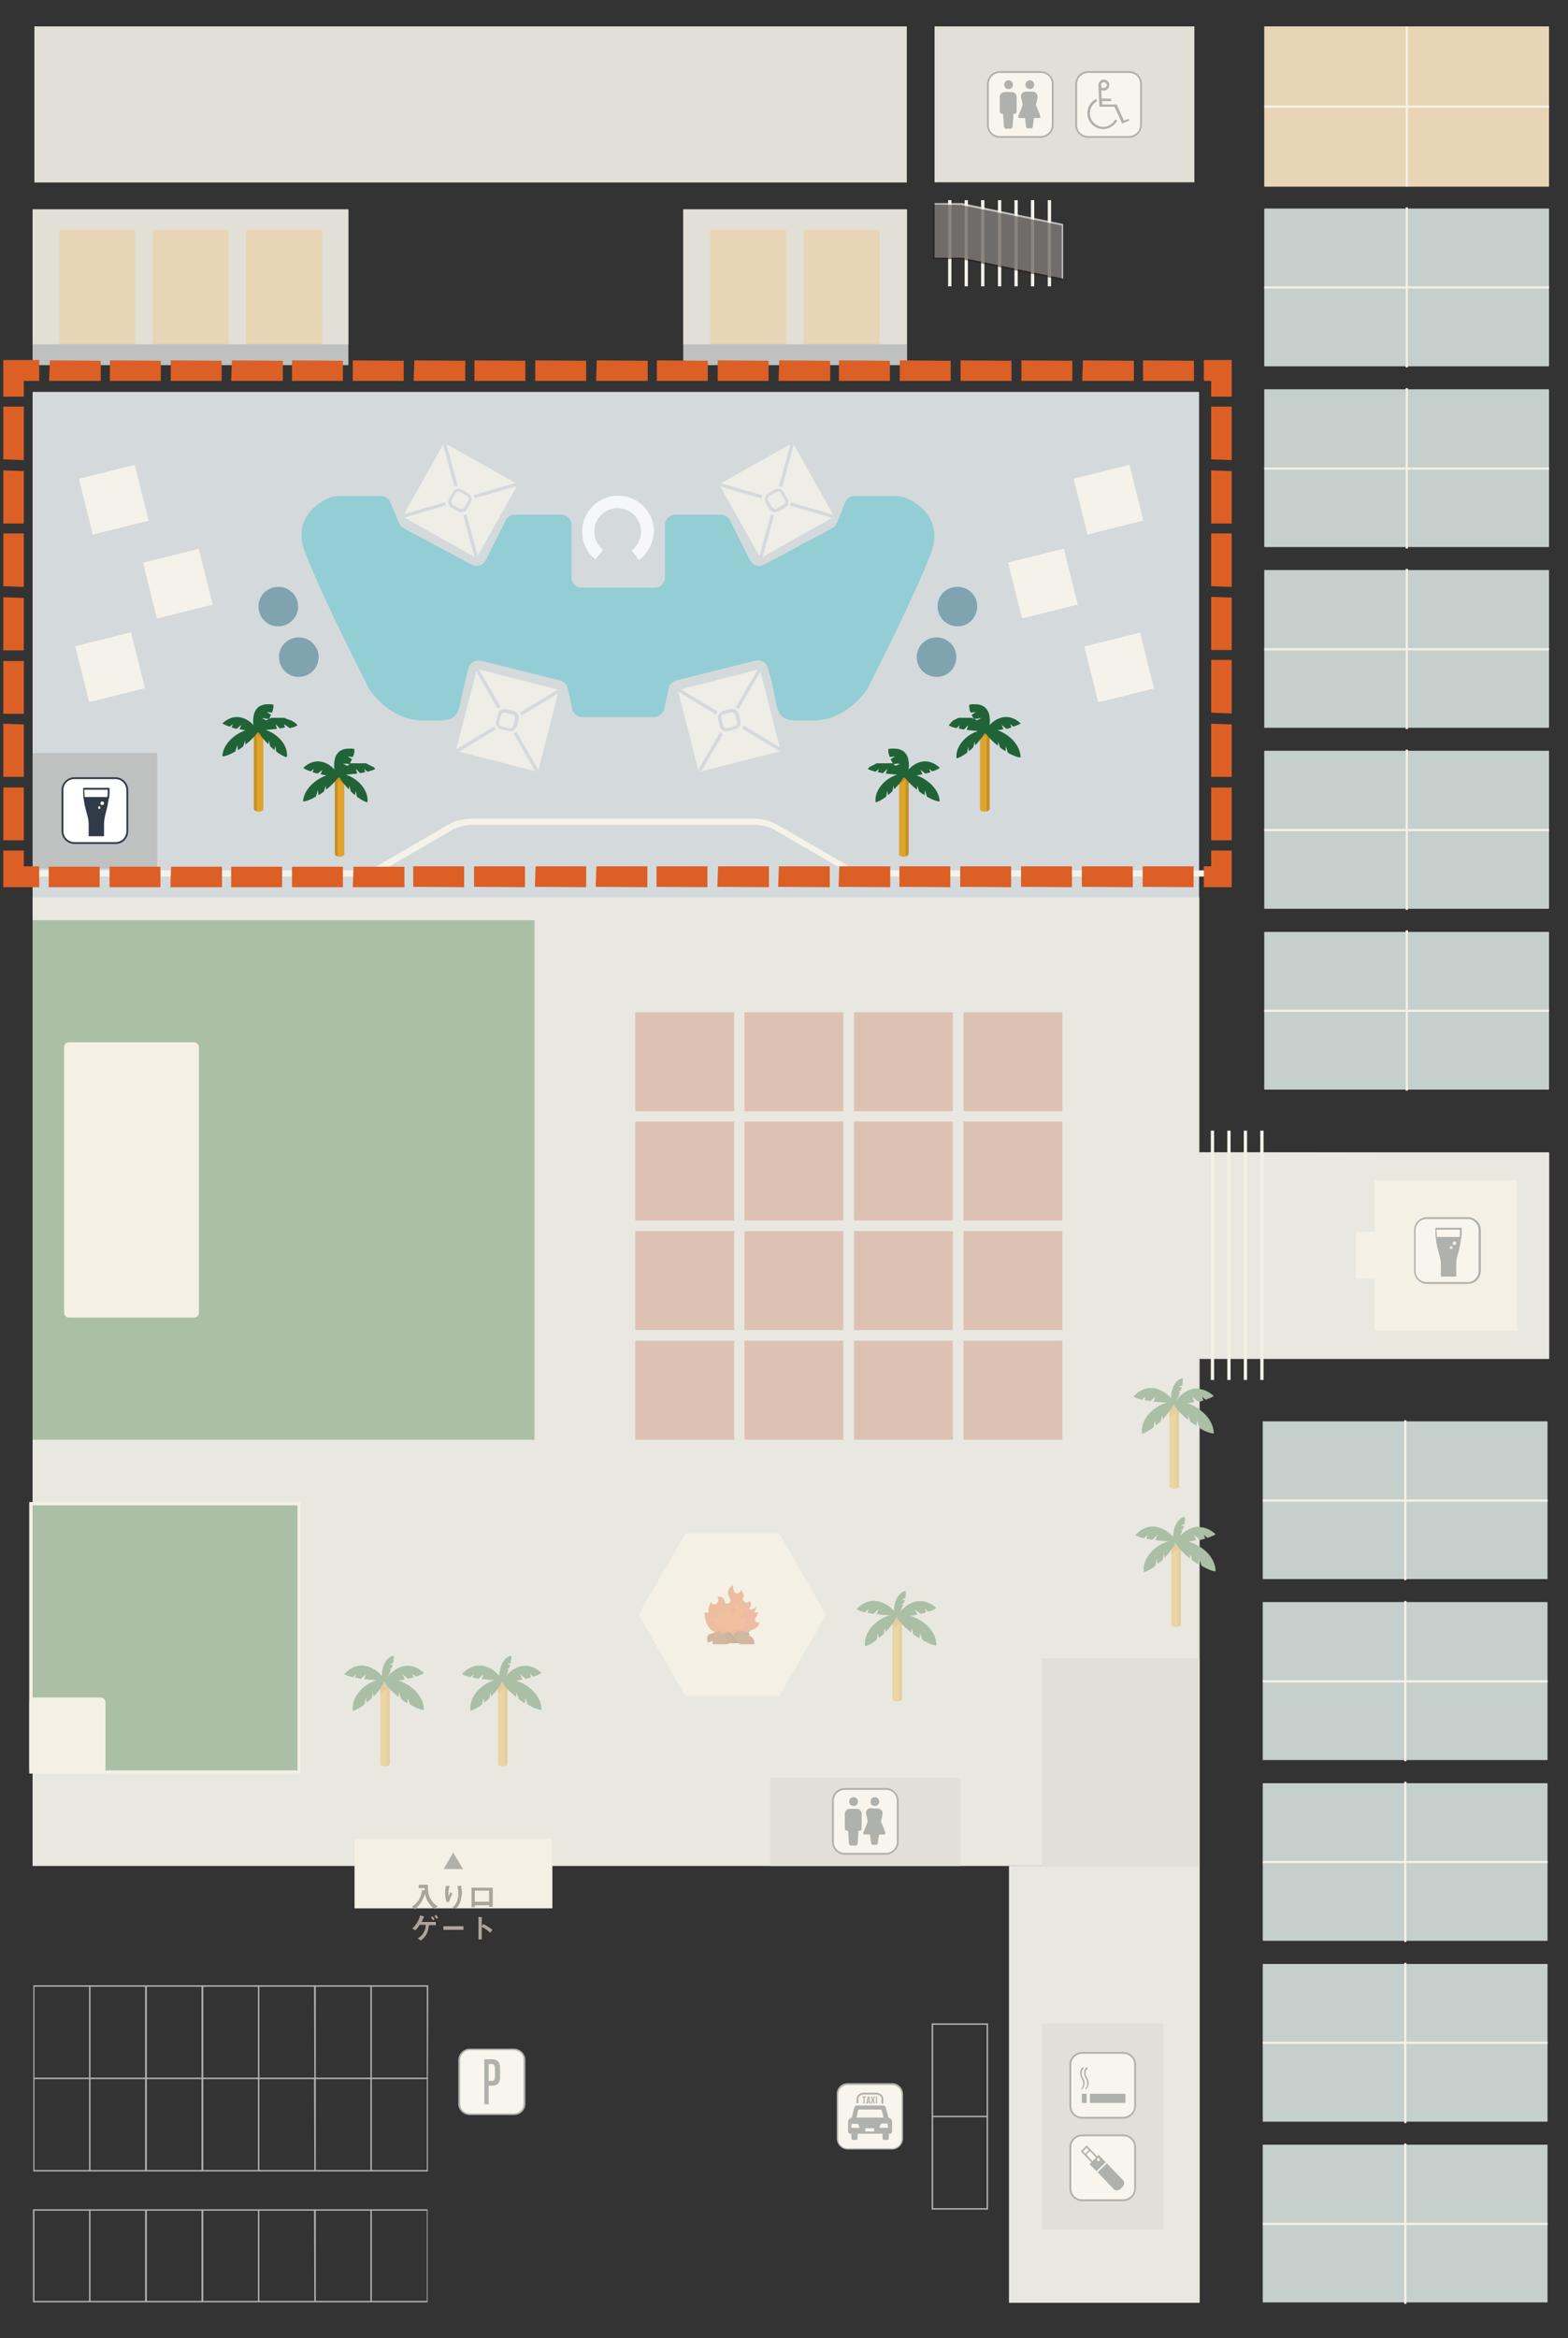 <?xml version="1.0" encoding="utf-8"?>
<!-- Generator: Adobe Illustrator 27.2.0, SVG Export Plug-In . SVG Version: 6.00 Build 0)  -->
<svg version="1.1" id="_レイヤー_1" xmlns="http://www.w3.org/2000/svg" xmlns:xlink="http://www.w3.org/1999/xlink" x="0px"
	 y="0px" viewBox="0 0 428 637.8" style="enable-background:new 0 0 428 637.8;" xml:space="preserve">
<rect x="0" y="0" width="428" height="637.8" fill="#333333" stroke="none"/>
<style type="text/css">
	.st0{fill:#D4D9DC;}
	.st1{fill:#BFC0C0;}
	.st2{fill:#2F3B49;}
	.st3{fill:#231815;}
	.st4{fill:#DEA430;}
	.st5{fill:#C59022;}
	.st6{fill:#206337;}
	.st7{fill:#F5F2E9;}
	.st8{fill:#D2A362;}
	.st9{fill:#6C96A5;}
	.st10{opacity:0.8;}
	.st11{fill:#FFFFFF;}
	.st12{fill:none;}
	.st13{fill:#83CCD2;}
	.st14{fill:#B26D5D;}
	.st15{fill:#76341D;}
	.st16{fill:#935124;}
	.st17{fill:#874522;}
	.st18{fill:#DC5F25;}
	.st19{fill:#EC6921;}
	.st20{opacity:0.65;}
	.st21{fill:#F5F0E2;}
	.st22{opacity:0.5;fill:#231815;enable-background:new    ;}
</style>
<rect x="8.9" y="106.9" class="st0" width="318.4" height="402"/>
<rect x="9.4" y="7.2" class="st1" width="238.1" height="42.5"/>
<rect x="275.4" y="509" class="st0" width="52" height="119.1"/>
<rect x="284.4" y="551.9" class="st1" width="33.2" height="56.3"/>
<rect x="255.1" y="7.2" class="st1" width="70.9" height="42.5"/>
<rect x="8.9" y="57.1" class="st1" width="86.2" height="42.5"/>
<rect x="186.5" y="57.1" class="st1" width="61.1" height="42.5"/>
<path class="st2" d="M116.9,592.3H9v-50.8h107.9V592.3z M9.4,591.9h107.1v-50H9.4V591.9L9.4,591.9z"/>
<rect x="8.9" y="566.7" class="st2" width="108" height="0.4"/>
<rect x="24.3" y="541.5" class="st2" width="0.4" height="50.9"/>
<rect x="39.7" y="541.5" class="st2" width="0.4" height="50.9"/>
<rect x="55" y="541.5" class="st2" width="0.4" height="50.9"/>
<rect x="70.4" y="541.5" class="st2" width="0.4" height="50.9"/>
<rect x="85.8" y="541.5" class="st2" width="0.4" height="50.9"/>
<rect x="101.1" y="541.5" class="st2" width="0.4" height="50.9"/>
<path class="st2" d="M116.9,628H9v-25.4h107.9V628z M9.4,627.6h107.1V603H9.4V627.6L9.4,627.6z"/>
<rect x="24.3" y="602.6" class="st2" width="0.4" height="25.4"/>
<rect x="39.7" y="602.6" class="st2" width="0.4" height="25.4"/>
<rect x="55" y="602.6" class="st2" width="0.4" height="25.4"/>
<rect x="70.4" y="602.6" class="st2" width="0.4" height="25.4"/>
<rect x="85.8" y="602.6" class="st2" width="0.4" height="25.4"/>
<rect x="101.1" y="602.6" class="st2" width="0.4" height="25.4"/>
<rect x="284.4" y="452.3" class="st1" width="43" height="56.7"/>
<rect x="210.2" y="484.9" class="st1" width="52" height="24.1"/>
<rect x="8.9" y="205.4" class="st1" width="34" height="31.5"/>
<path class="st3" d="M106,457.9c0.2,0.1,0.4,0.3,0.4,0.5c0,0.4-0.6,0.7-1.3,0.7c-0.4,0-0.7-0.1-0.9-0.2c-0.2-0.1-0.4-0.3-0.4-0.5
	c0-0.4,0.6-0.7,1.3-0.7C105.4,457.7,105.7,457.8,106,457.9"/>
<path class="st4" d="M106.4,458.5V481c0,0.3-0.3,0.6-0.8,0.7c-0.2,0-0.3,0.1-0.5,0.1c-0.4,0-0.7-0.1-0.9-0.2
	c-0.2-0.1-0.4-0.3-0.4-0.5v-18.9v-3.6c0,0.2,0.1,0.4,0.4,0.5c0.2,0.1,0.6,0.2,0.9,0.2C105.8,459.2,106.3,458.9,106.4,458.5"/>
<path class="st5" d="M106.4,458.5V481c0,0.3-0.3,0.6-0.8,0.7v-21l-1.8,1.4v-3.6c0,0.2,0.1,0.4,0.4,0.5c0.2,0.1,0.6-0.7,0.9-0.7
	C105.8,458.3,106.3,458.9,106.4,458.5"/>
<path class="st6" d="M94,456.6c0.4,0.3,1.2,0.6,2.3,0.9l0.9-0.9l-0.3,1c0.5,0.1,1,0.2,1.6,0.3l1.4-1.3l-0.5,1.4
	c2.3,0.3,4.6,0.4,5.4,0.1C104.4,456.6,98.9,451.3,94,456.6"/>
<path class="st6" d="M115.7,456.3c-0.3,0.3-1.1,0.7-2.2,1l-1-0.8l0.4,1c-0.5,0.2-1,0.3-1.5,0.4l-1.5-1.2l0.6,1.4
	c-2.2,0.5-4.5,0.8-5.4,0.6C105.3,457.2,110.4,451.4,115.7,456.3"/>
<path class="st6" d="M105.2,457.9c-0.4,1.5-1.7,3.3-3.2,4.8l-0.2-1.1l-0.3,1.6c-0.4,0.4-0.9,0.8-1.4,1.2l-0.3-1.3l-0.3,1.8
	c-1.2,0.9-2.4,1.6-3.1,1.7h-0.1c0,0,0-0.1,0-0.2c-0.4-3.7,3.3-7.6,7.6-8.4C104.3,457.9,104.8,457.9,105.2,457.9"/>
<path class="st6" d="M111.3,463.1l-0.1,1.5c-0.6-0.3-1.1-0.7-1.7-1.2l-0.6-1.8l-0.1,1.3c-1.9-1.5-3.6-3.3-4.3-5
	c5.6-0.5,11.3,3.8,11.2,8.5c-0.9,0-2.3-0.6-3.8-1.5L111.3,463.1L111.3,463.1z"/>
<path class="st6" d="M106.3,455.2l0.6-0.2c0.1-0.3,0.2-0.6,0.3-0.9l-0.9-0.1l1-0.4c0.2-0.9,0.2-1.6,0.1-2c-3.7,0.9-3.7,7.8-2.3,6.7
	c0.6-0.5,1.2-1.6,1.6-2.9L106.3,455.2L106.3,455.2z"/>
<path class="st3" d="M138.1,457.9c0.2,0.1,0.4,0.3,0.4,0.5c0,0.4-0.6,0.7-1.3,0.7c-0.4,0-0.7-0.1-0.9-0.2s-0.4-0.3-0.4-0.5
	c0-0.4,0.6-0.7,1.3-0.7C137.6,457.7,137.9,457.8,138.1,457.9"/>
<path class="st4" d="M138.5,458.5V481c0,0.3-0.3,0.6-0.8,0.7c-0.2,0-0.3,0.1-0.5,0.1c-0.4,0-0.7-0.1-0.9-0.2s-0.4-0.3-0.4-0.5v-18.9
	v-3.6c0,0.2,0.1,0.4,0.4,0.5c0.2,0.1,0.6,0.2,0.9,0.2C137.9,459.2,138.5,458.9,138.5,458.5"/>
<path class="st5" d="M138.5,458.5V481c0,0.3-0.3,0.6-0.8,0.7v-21l-1.8,1.4v-3.6c0,0.2,0.1,0.4,0.4,0.5c0.2,0.1,0.6-0.7,0.9-0.7
	C137.9,458.3,138.5,458.9,138.5,458.5"/>
<path class="st6" d="M126.1,456.6c0.4,0.3,1.2,0.6,2.3,0.9l0.9-0.9l-0.3,1c0.5,0.1,1,0.2,1.6,0.3l1.4-1.3l-0.5,1.4
	c2.3,0.3,4.6,0.4,5.4,0.1C136.5,456.6,131.1,451.3,126.1,456.6"/>
<path class="st6" d="M147.8,456.3c-0.3,0.3-1.1,0.7-2.2,1l-1-0.8l0.4,1c-0.5,0.2-1,0.3-1.5,0.4l-1.5-1.2l0.6,1.4
	c-2.2,0.5-4.5,0.8-5.4,0.6C137.4,457.2,142.5,451.4,147.8,456.3"/>
<path class="st6" d="M137.3,457.9c-0.4,1.5-1.7,3.3-3.2,4.8l-0.2-1.1l-0.3,1.6c-0.4,0.4-0.9,0.8-1.4,1.2l-0.3-1.3l-0.3,1.8
	c-1.2,0.9-2.4,1.6-3.1,1.7h-0.1c0,0,0-0.1,0-0.2c-0.4-3.7,3.3-7.6,7.6-8.4C136.5,457.9,136.9,457.9,137.3,457.9"/>
<path class="st6" d="M143.4,463.1l-0.1,1.5c-0.6-0.3-1.1-0.7-1.7-1.2l-0.6-1.8l-0.1,1.3c-1.9-1.5-3.6-3.3-4.3-5
	c5.6-0.5,11.3,3.8,11.2,8.5c-0.9,0-2.3-0.6-3.8-1.5L143.4,463.1L143.4,463.1z"/>
<path class="st6" d="M138.4,455.2l0.6-0.2c0.1-0.3,0.2-0.6,0.3-0.9l-0.9-0.1l1-0.4c0.2-0.9,0.2-1.6,0.1-2c-3.7,0.9-3.7,7.8-2.3,6.7
	c0.6-0.5,1.2-1.6,1.6-2.9L138.4,455.2L138.4,455.2z"/>
<path class="st3" d="M321.9,420c0.2,0.1,0.4,0.3,0.4,0.5c0,0.4-0.6,0.7-1.3,0.7c-0.4,0-0.7-0.1-0.9-0.2c-0.2-0.1-0.4-0.3-0.4-0.5
	c0-0.4,0.6-0.7,1.3-0.7C321.4,419.8,321.7,419.9,321.9,420"/>
<path class="st4" d="M322.3,420.5V443c0,0.3-0.3,0.6-0.8,0.7c-0.2,0-0.3,0.1-0.5,0.1c-0.4,0-0.7-0.1-0.9-0.2
	c-0.2-0.1-0.4-0.3-0.4-0.5v-18.9v-3.7c0,0.2,0.1,0.4,0.4,0.5c0.2,0.1,0.5,0.2,0.9,0.2C321.7,421.3,322.3,420.9,322.3,420.5"/>
<path class="st5" d="M322.3,420.5V443c0,0.3-0.3,0.6-0.8,0.7v-21l-1.8,1.4v-3.6c0,0.2,0.1,0.4,0.4,0.5c0.2,0.1,0.6-0.7,0.9-0.7
	C321.8,420.4,322.3,420.9,322.3,420.5"/>
<path class="st6" d="M309.9,418.7c0.4,0.3,1.2,0.6,2.3,0.9l1-0.9l-0.3,1c0.5,0.1,1,0.2,1.6,0.3l1.4-1.3l-0.5,1.4
	c2.3,0.3,4.6,0.4,5.4,0.1C320.4,418.7,314.9,413.4,309.9,418.7"/>
<path class="st6" d="M331.7,418.3c-0.3,0.3-1.1,0.7-2.2,1l-1-0.8l0.4,1c-0.5,0.1-1,0.3-1.5,0.4l-1.5-1.2l0.6,1.4
	c-2.2,0.5-4.5,0.8-5.4,0.6C321.3,419.2,326.3,413.5,331.7,418.3"/>
<path class="st6" d="M321.1,420c-0.4,1.5-1.7,3.3-3.2,4.9l-0.2-1.1l-0.3,1.6c-0.4,0.4-0.9,0.8-1.4,1.2l-0.3-1.3l-0.3,1.8
	c-1.2,0.9-2.4,1.6-3.1,1.7c0,0,0,0-0.1,0c0,0,0-0.1,0-0.2c-0.4-3.7,3.3-7.6,7.6-8.4C320.3,420,320.7,420,321.1,420"/>
<path class="st6" d="M327.2,425.2l-0.1,1.5c-0.6-0.4-1.1-0.7-1.7-1.1l-0.5-1.8l-0.1,1.3c-1.9-1.5-3.6-3.3-4.3-5
	c5.6-0.5,11.3,3.8,11.2,8.5c-0.9,0-2.3-0.6-3.8-1.5L327.2,425.2L327.2,425.2z"/>
<path class="st6" d="M322.3,417.3l0.6-0.2c0.1-0.3,0.2-0.6,0.3-0.9l-0.9-0.1l1-0.4c0.2-0.9,0.2-1.6,0.1-2c-3.7,0.9-3.7,7.8-2.3,6.7
	c0.6-0.5,1.2-1.6,1.6-2.9L322.3,417.3L322.3,417.3z"/>
<path class="st3" d="M245.8,440.3c0.2,0.1,0.4,0.3,0.4,0.5c0,0.4-0.6,0.7-1.3,0.7c-0.4,0-0.7-0.1-0.9-0.2s-0.4-0.3-0.4-0.5
	c0-0.4,0.6-0.7,1.3-0.7C245.3,440,245.6,440.1,245.8,440.3"/>
<path class="st4" d="M246.2,440.8v22.5c0,0.3-0.3,0.6-0.8,0.7c-0.2,0-0.3,0.1-0.5,0.1c-0.4,0-0.7-0.1-0.9-0.2s-0.4-0.3-0.4-0.5
	v-18.9v-3.6c0,0.2,0.1,0.4,0.4,0.5c0.2,0.1,0.6,0.2,0.9,0.2C245.6,441.5,246.2,441.2,246.2,440.8"/>
<path class="st5" d="M246.2,440.8v22.5c0,0.3-0.3,0.6-0.8,0.7v-21l-1.8,1.4v-3.6c0,0.2,0.1,0.4,0.4,0.5c0.2,0.1,0.6-0.7,0.9-0.7
	C245.6,440.6,246.2,441.2,246.2,440.8"/>
<path class="st6" d="M233.8,438.9c0.4,0.3,1.2,0.6,2.3,0.9l1-0.9l-0.3,1c0.5,0.1,1,0.2,1.6,0.3l1.4-1.3l-0.5,1.4
	c2.3,0.3,4.6,0.4,5.4,0.1C244.2,439,238.8,433.7,233.8,438.9"/>
<path class="st6" d="M255.6,438.6c-0.3,0.3-1.1,0.7-2.2,1l-1-0.8l0.4,1c-0.5,0.1-1,0.3-1.5,0.4l-1.5-1.2l0.6,1.4
	c-2.2,0.5-4.5,0.8-5.4,0.6C245.2,439.5,250.2,433.8,255.6,438.6"/>
<path class="st6" d="M245,440.2c-0.4,1.5-1.7,3.3-3.2,4.9l-0.2-1.1l-0.3,1.6c-0.4,0.4-0.9,0.8-1.4,1.2l-0.3-1.3l-0.3,1.8
	c-1.2,0.9-2.4,1.6-3.1,1.7c0,0,0,0-0.1,0c0,0,0-0.1,0-0.2c-0.4-3.7,3.3-7.6,7.6-8.4C244.2,440.3,244.6,440.2,245,440.2"/>
<path class="st6" d="M251.1,445.4l-0.1,1.5c-0.6-0.4-1.1-0.7-1.7-1.1l-0.5-1.8l-0.1,1.3c-1.9-1.5-3.6-3.3-4.3-5
	c5.6-0.5,11.3,3.8,11.2,8.5c-0.9,0-2.3-0.6-3.8-1.5L251.1,445.4L251.1,445.4z"/>
<path class="st6" d="M246.1,437.5l0.6-0.2c0.1-0.3,0.2-0.6,0.3-0.9l-0.9-0.1l1-0.4c0.2-0.9,0.2-1.6,0.1-2c-3.7,0.9-3.7,7.8-2.3,6.7
	c0.6-0.5,1.2-1.6,1.6-2.9L246.1,437.5L246.1,437.5z"/>
<rect x="23.2" y="128.5" transform="matrix(0.97 -0.242 0.242 0.97 -32.062 11.563)" class="st7" width="15.7" height="15.7"/>
<rect x="40.7" y="151.4" transform="matrix(0.97 -0.242 0.242 0.97 -37.081 16.477)" class="st7" width="15.7" height="15.7"/>
<rect x="22.2" y="174.2" transform="matrix(0.97 -0.242 0.242 0.97 -43.148 12.674)" class="st7" width="15.7" height="15.7"/>
<rect x="294.8" y="128.5" transform="matrix(0.97 -0.242 0.242 0.97 -23.995 77.263)" class="st7" width="15.7" height="15.7"/>
<rect x="276.9" y="151.4" transform="matrix(0.97 -0.242 0.242 0.97 -30.067 73.613)" class="st7" width="15.7" height="15.7"/>
<rect x="297.7" y="174.3" transform="matrix(0.97 -0.242 0.242 0.97 -34.989 79.325)" class="st7" width="15.7" height="15.7"/>
<rect x="8.5" y="410.2" class="st6" width="73.1" height="73.1"/>
<path class="st7" d="M82,483.7H8v-74h74V483.7L82,483.7z M8.9,482.9h72.3v-72.3H8.9V482.9L8.9,482.9z"/>
<path class="st7" d="M9.4,463h18c0.8,0,1.4,0.6,1.4,1.4v18c0,0.8-0.6,1.4-1.4,1.4h-18c-0.8,0-1.4-0.6-1.4-1.4v-18
	C8,463.6,8.6,463,9.4,463z"/>
<rect x="8.9" y="251" class="st6" width="137" height="141.7"/>
<rect x="384" y="7.2" class="st8" width="38.8" height="21.8"/>
<rect x="384" y="29.1" class="st8" width="38.8" height="21.8"/>
<rect x="345.1" y="29.1" class="st8" width="38.8" height="21.8"/>
<rect x="345.1" y="7.2" class="st8" width="38.8" height="21.8"/>
<rect x="345.1" y="28.8" class="st7" width="77.7" height="0.6"/>
<rect x="383.7" y="7.2" class="st7" width="0.6" height="43.7"/>
<rect x="345.1" y="56.9" class="st9" width="38.8" height="21.8"/>
<rect x="345.1" y="78.1" class="st9" width="38.8" height="21.8"/>
<rect x="384" y="56.9" class="st9" width="38.8" height="21.8"/>
<rect x="384" y="78.1" class="st9" width="38.8" height="21.8"/>
<rect x="345.1" y="78.1" class="st7" width="77.7" height="0.6"/>
<rect x="383.7" y="56.6" class="st7" width="0.6" height="43.6"/>
<rect x="345.1" y="106.2" class="st9" width="38.8" height="21.8"/>
<rect x="345.1" y="127.4" class="st9" width="38.8" height="21.8"/>
<rect x="384" y="106.2" class="st9" width="38.8" height="21.8"/>
<rect x="384" y="127.4" class="st9" width="38.8" height="21.8"/>
<rect x="345.1" y="127.5" class="st7" width="77.7" height="0.6"/>
<rect x="383.7" y="105.9" class="st7" width="0.6" height="43.7"/>
<rect x="345.1" y="155.5" class="st9" width="38.8" height="21.8"/>
<rect x="345.1" y="176.7" class="st9" width="38.8" height="21.8"/>
<rect x="384" y="155.5" class="st9" width="38.8" height="21.8"/>
<rect x="384" y="176.7" class="st9" width="38.8" height="21.8"/>
<rect x="345.1" y="176.8" class="st7" width="77.7" height="0.6"/>
<rect x="383.7" y="155.2" class="st7" width="0.6" height="43.6"/>
<rect x="345.1" y="204.8" class="st9" width="38.8" height="21.8"/>
<rect x="345.1" y="226" class="st9" width="38.8" height="21.8"/>
<rect x="384" y="204.8" class="st9" width="38.8" height="21.8"/>
<rect x="384" y="226" class="st9" width="38.8" height="21.8"/>
<rect x="345.1" y="226.1" class="st7" width="77.7" height="0.6"/>
<rect x="383.7" y="204.5" class="st7" width="0.6" height="43.6"/>
<rect x="345.1" y="254.2" class="st9" width="38.8" height="21.8"/>
<rect x="345.1" y="275.4" class="st9" width="38.8" height="21.8"/>
<rect x="384" y="254.2" class="st9" width="38.8" height="21.8"/>
<rect x="384" y="275.4" class="st9" width="38.8" height="21.8"/>
<rect x="345.1" y="275.4" class="st7" width="77.7" height="0.6"/>
<rect x="383.7" y="253.8" class="st7" width="0.6" height="43.6"/>
<rect x="344.7" y="387.7" class="st9" width="38.8" height="21.8"/>
<rect x="344.7" y="408.9" class="st9" width="38.8" height="21.8"/>
<rect x="383.6" y="387.7" class="st9" width="38.8" height="21.8"/>
<rect x="383.6" y="408.9" class="st9" width="38.8" height="21.8"/>
<rect x="344.7" y="409" class="st7" width="77.7" height="0.6"/>
<rect x="383.3" y="387.4" class="st7" width="0.6" height="43.6"/>
<rect x="344.7" y="437" class="st9" width="38.8" height="21.8"/>
<rect x="344.7" y="458.2" class="st9" width="38.8" height="21.8"/>
<rect x="383.6" y="437" class="st9" width="38.8" height="21.8"/>
<rect x="383.6" y="458.2" class="st9" width="38.8" height="21.8"/>
<rect x="344.7" y="458.3" class="st7" width="77.7" height="0.6"/>
<rect x="383.3" y="436.7" class="st7" width="0.6" height="43.7"/>
<rect x="344.7" y="486.4" class="st9" width="38.8" height="21.8"/>
<rect x="344.7" y="507.5" class="st9" width="38.8" height="21.8"/>
<rect x="383.6" y="486.4" class="st9" width="38.8" height="21.8"/>
<rect x="383.6" y="507.5" class="st9" width="38.8" height="21.8"/>
<rect x="344.7" y="507.6" class="st7" width="77.7" height="0.6"/>
<rect x="383.3" y="486" class="st7" width="0.6" height="43.7"/>
<rect x="344.7" y="535.7" class="st9" width="38.8" height="21.8"/>
<rect x="344.7" y="556.9" class="st9" width="38.8" height="21.8"/>
<rect x="383.6" y="535.7" class="st9" width="38.8" height="21.8"/>
<rect x="383.6" y="556.9" class="st9" width="38.8" height="21.8"/>
<rect x="344.7" y="556.9" class="st7" width="77.7" height="0.6"/>
<rect x="383.3" y="535.4" class="st7" width="0.6" height="43.7"/>
<rect x="344.7" y="585" class="st9" width="38.8" height="21.8"/>
<rect x="344.7" y="606.2" class="st9" width="38.8" height="21.8"/>
<rect x="383.6" y="585" class="st9" width="38.8" height="21.8"/>
<rect x="383.6" y="606.2" class="st9" width="38.8" height="21.8"/>
<rect x="344.7" y="606.3" class="st7" width="77.7" height="0.6"/>
<rect x="383.3" y="584.7" class="st7" width="0.6" height="43.7"/>
<rect x="16.2" y="62.7" class="st8" width="20.7" height="31.2"/>
<rect x="41.7" y="62.7" class="st8" width="20.7" height="31.2"/>
<rect x="67.2" y="62.7" class="st8" width="20.7" height="31.2"/>
<rect x="193.9" y="62.7" class="st8" width="20.7" height="31.2"/>
<rect x="219.4" y="62.7" class="st8" width="20.7" height="31.2"/>
<g class="st10">
	<path class="st11" d="M174.4,152.8l-2-2.7c1.6-1.2,2.6-3.1,2.6-5.1c0-3.5-2.9-6.4-6.4-6.4s-6.4,2.9-6.4,6.4c0,1.9,0.9,3.7,2.4,5
		l-2.1,2.6c-2.3-1.9-3.6-4.6-3.6-7.6c0-5.4,4.4-9.8,9.8-9.8s9.8,4.4,9.8,9.8C178.3,148,176.9,151,174.4,152.8"/>
	<rect x="149.8" y="128.2" class="st12" width="37.6" height="25.6"/>
</g>
<g class="st10">
	<path class="st13" d="M248.4,136.3c-1.2-0.6-2.5-1-3.9-1h-11.2c-1.2,0-2.2,0.7-2.6,1.8l-2.3,5.6c-0.2,0.6-0.7,1.1-1.3,1.4
		l-18.5,9.9c-1.4,0.8-3.1,0.2-3.9-1.2l-5.4-10.8c-0.5-0.9-1.5-1.6-2.5-1.6h-12.5c-1.6,0-2.8,1.3-2.8,2.8v14.3c0,1.6-1.3,2.8-2.8,2.8
		h-19.9c-1.6,0-2.8-1.3-2.8-2.8v-14.3c0-1.6-1.3-2.8-2.8-2.8h-12.7c-1.1,0-2,0.6-2.5,1.6l-5.4,10.8c-0.7,1.4-2.5,2-3.9,1.2
		l-18.5-9.9c-0.6-0.3-1.1-0.8-1.3-1.4l-2.3-5.6c-0.4-1.1-1.5-1.8-2.6-1.8H92.7c-1.4,0-2.7,0.3-3.9,1c-3.2,1.7-8.5,5.9-5.7,13.8
		c3.7,10.4,16.6,35.8,17.7,37.9c0.1,0.1,0.1,0.2,0.2,0.3c0.8,1.1,6,8.2,14.3,8.2c6.5,0,9.4,0.8,10.4-4.9c0.6-3.4,1.6-7.1,2.2-9.4
		c0.4-1.5,1.9-2.3,3.4-2l21.6,5.4c1.1,0.3,1.9,1.1,2.1,2.2l1.2,5.6c0.3,1.3,1.4,2.2,2.8,2.2h11.9c0.2,0,0.4,0,0.6-0.1
		c0.2,0,0.4,0.1,0.6,0.1h6.4c1.3,0,2.5-0.9,2.8-2.2l1.2-5.6c0.2-1.1,1-1.9,2.1-2.2l21.6-5.4c1.5-0.4,3,0.5,3.4,2
		c0.7,2.4,1.6,6,2.2,9.4c1,5.7,3.9,4.9,10.4,4.9c8.3,0,13.5-7.1,14.3-8.2c0.1-0.1,0.1-0.2,0.2-0.3c1.1-2.1,14-27.5,17.7-37.9
		C256.9,142.2,251.6,138,248.4,136.3"/>
	<rect x="73.3" y="128.3" class="st12" width="190.6" height="69.2"/>
</g>
<g>
	<g class="st10">
		
			<rect x="114" y="125" transform="matrix(0.49 -0.872 0.872 0.49 -54.955 179.062)" class="st7" width="23.1" height="23.1"/>
		<rect x="100.8" y="113.7" class="st12" width="49.5" height="39.5"/>
	</g>
	<path class="st0" d="M125.9,139.7c-0.3,0-0.6-0.1-0.9-0.2l-1.7-1c-0.9-0.5-1.2-1.6-0.7-2.5l1-1.7c0.2-0.4,0.6-0.8,1.1-0.9
		s1-0.1,1.4,0.2l1.7,1c0.9,0.5,1.2,1.6,0.7,2.5l-1,1.7C127.2,139.3,126.6,139.7,125.9,139.7L125.9,139.7z M125.4,138.7
		c0.5,0.3,1.1,0.1,1.4-0.4l1-1.7c0.3-0.5,0.1-1.1-0.4-1.4l-1.7-1c-0.2-0.1-0.5-0.2-0.8-0.1c-0.3,0.1-0.5,0.2-0.6,0.5l-1,1.7
		c-0.3,0.5-0.1,1.1,0.4,1.4L125.4,138.7z"/>
	
		<rect x="129.3" y="133.3" transform="matrix(0.96 -0.279 0.279 0.96 -31.959 43.135)" class="st0" width="12.3" height="0.9"/>
	
		<rect x="122.3" y="120.5" transform="matrix(0.966 -0.261 0.261 0.966 -28.757 36.347)" class="st0" width="0.9" height="12.3"/>
	
		<rect x="109.6" y="138.7" transform="matrix(0.96 -0.279 0.279 0.96 -34.251 37.85)" class="st0" width="12.3" height="0.9"/>
	
		<rect x="127.9" y="140.2" transform="matrix(0.966 -0.261 0.261 0.966 -33.693 38.491)" class="st0" width="0.9" height="12.3"/>
</g>
<g>
	<g class="st10">
		
			<rect x="126.9" y="185" transform="matrix(0.248 -0.969 0.969 0.248 -86.295 281.903)" class="st7" width="23.1" height="23.1"/>
		<rect x="115.4" y="175.4" class="st12" width="46.1" height="36.1"/>
	</g>
	<path class="st0" d="M139.2,199.5c-0.1,0-0.3,0-0.5-0.1l0,0l-1.9-0.5c-1-0.3-1.6-1.3-1.3-2.3l0.5-1.9c0.1-0.5,0.4-0.9,0.9-1.1
		c0.4-0.2,0.9-0.3,1.4-0.2l1.9,0.5c1,0.3,1.6,1.3,1.4,2.3l-0.5,1.9C140.8,199,140,199.5,139.2,199.5L139.2,199.5z M138.9,198.7
		c0.5,0.1,1.1-0.2,1.2-0.7l0.5-1.9c0.1-0.5-0.2-1.1-0.7-1.2l-1.9-0.5c-0.3-0.1-0.5,0-0.8,0.1c-0.2,0.1-0.4,0.4-0.5,0.6l-0.5,1.9
		c-0.1,0.5,0.2,1.1,0.7,1.2L138.9,198.7z"/>
	
		<rect x="141.2" y="191" transform="matrix(0.856 -0.518 0.518 0.856 -77.833 103.992)" class="st0" width="12.3" height="0.9"/>
	
		<rect x="132.8" y="181.6" transform="matrix(0.865 -0.501 0.501 0.865 -76.168 92.069)" class="st0" width="0.9" height="12.3"/>
	
		<rect x="123.6" y="201.2" transform="matrix(0.856 -0.518 0.518 0.856 -85.671 96.329)" class="st0" width="12.3" height="0.9"/>
	
		<rect x="143.3" y="199.1" transform="matrix(0.865 -0.501 0.501 0.865 -83.524 99.687)" class="st0" width="0.9" height="12.3"/>
</g>
<g>
	<g class="st10">
		
			<rect x="187.5" y="184.9" transform="matrix(0.969 -0.248 0.248 0.969 -42.533 55.55)" class="st7" width="23.1" height="23.1"/>
		<rect x="176" y="175.4" class="st12" width="46.2" height="36.1"/>
	</g>
	<path class="st0" d="M198.3,199.5c-0.8,0-1.6-0.6-1.8-1.4l-0.5-1.9c-0.2-1,0.4-2,1.4-2.3l1.9-0.5c0.5-0.1,1-0.1,1.4,0.2
		c0.4,0.2,0.7,0.7,0.9,1.1l0.5,1.9c0.3,1-0.4,2-1.3,2.3l-1.9,0.5C198.6,199.5,198.5,199.5,198.3,199.5L198.3,199.5z M199.7,194.3
		c-0.1,0-0.2,0-0.2,0l-1.9,0.5c-0.5,0.1-0.9,0.7-0.7,1.2l0.5,1.9c0.1,0.5,0.7,0.9,1.2,0.7l1.9-0.5c0.5-0.1,0.9-0.7,0.7-1.2l-0.5-1.9
		c-0.1-0.3-0.2-0.5-0.5-0.6C200.1,194.3,199.9,194.3,199.7,194.3z"/>
	
		<rect x="189.8" y="185.2" transform="matrix(0.518 -0.856 0.856 0.518 -71.984 255.033)" class="st0" width="0.9" height="12.3"/>
	
		<rect x="198.2" y="187.4" transform="matrix(0.501 -0.865 0.865 0.501 -60.579 270.564)" class="st0" width="12.3" height="0.9"/>
	
		<rect x="207.5" y="195.5" transform="matrix(0.518 -0.856 0.856 0.518 -72.246 275.074)" class="st0" width="0.9" height="12.3"/>
	
		<rect x="187.7" y="204.9" transform="matrix(0.501 -0.865 0.865 0.501 -80.955 270.197)" class="st0" width="12.3" height="0.9"/>
</g>
<g>
	<g class="st10">
		
			<rect x="200.4" y="124.9" transform="matrix(0.872 -0.49 0.49 0.872 -39.688 121.379)" class="st7" width="23.1" height="23.1"/>
		<rect x="187.2" y="113.7" class="st12" width="49.5" height="39.5"/>
	</g>
	<path class="st0" d="M211.6,139.7c-0.6,0-1.3-0.3-1.6-0.9l-1-1.7c-0.5-0.9-0.2-2,0.7-2.5l1.7-1c0.4-0.2,0.9-0.3,1.4-0.2
		s0.9,0.4,1.1,0.9l1,1.7c0.5,0.9,0.2,2-0.7,2.5l-1.7,1C212.2,139.6,211.9,139.7,211.6,139.7L211.6,139.7z M212.3,134.1
		c-0.2,0-0.3,0-0.5,0.1l-1.7,1c-0.5,0.3-0.7,0.9-0.4,1.4l1,1.7c0.3,0.5,0.9,0.7,1.4,0.4l1.7-1c0.5-0.3,0.7-0.9,0.4-1.4l-1-1.7
		c-0.1-0.2-0.4-0.4-0.6-0.5C212.5,134.1,212.4,134.1,212.3,134.1L212.3,134.1z"/>
	
		<rect x="201.6" y="127.6" transform="matrix(0.279 -0.96 0.96 0.279 17.233 290.441)" class="st0" width="0.9" height="12.3"/>
	
		<rect x="208.6" y="126.2" transform="matrix(0.261 -0.965 0.965 0.261 36.423 300.953)" class="st0" width="12.3" height="0.9"/>
	
		<rect x="221.3" y="133" transform="matrix(0.279 -0.96 0.96 0.279 26.259 313.267)" class="st0" width="0.9" height="12.3"/>
	
		<rect x="203.1" y="145.8" transform="matrix(0.261 -0.965 0.965 0.261 13.471 310.17)" class="st0" width="12.3" height="0.9"/>
</g>
<g>
	<g class="st10">
		<path class="st9" d="M256.3,167.4c1.1,2.8,4.2,4.1,7,3.1c2.8-1.1,4.1-4.2,3.1-7c-1.1-2.8-4.2-4.1-7-3.1
			C256.5,161.5,255.2,164.6,256.3,167.4"/>
		<rect x="246.9" y="153" class="st12" width="28.8" height="18.8"/>
	</g>
	<g class="st10">
		<path class="st9" d="M250.6,181.2c1.1,2.8,4.2,4.1,7,3.1c2.8-1.1,4.1-4.2,3.1-7c-1.1-2.8-4.2-4.1-7-3.1
			C250.9,175.3,249.5,178.4,250.6,181.2"/>
		<rect x="241.2" y="166.8" class="st12" width="28.8" height="18.8"/>
	</g>
</g>
<g>
	<g class="st10">
		<path class="st9" d="M81,167.4c-1.1,2.8-4.2,4.1-7,3.1c-2.8-1.1-4.1-4.2-3.1-7c1.1-2.8,4.2-4.1,7-3.1
			C80.7,161.5,82.1,164.6,81,167.4"/>
		<rect x="61.6" y="153" class="st12" width="28.8" height="18.8"/>
	</g>
	<g class="st10">
		<path class="st9" d="M86.6,181.2c-1.1,2.8-4.2,4.1-7,3.1c-2.8-1.1-4.1-4.2-3.1-7c1.1-2.8,4.2-4.1,7-3.1
			C86.3,175.3,87.7,178.4,86.6,181.2"/>
		<rect x="67.2" y="166.8" class="st12" width="28.8" height="18.8"/>
	</g>
</g>
<path class="st7" d="M330,239.1h-93.5c-1.7,0-4.2-0.7-5.7-1.5l-19.5-11.3c-1.2-0.7-3.4-1.3-4.9-1.3h-77.9c-1.4,0-3.6,0.6-4.9,1.3
	l-19.5,11.3c-1.5,0.9-4,1.5-5.7,1.5H4.7v-1.7h93.5c1.4,0,3.6-0.6,4.9-1.3l19.5-11.3c1.5-0.9,4-1.5,5.7-1.5h77.9
	c1.7,0,4.2,0.7,5.7,1.5l19.5,11.3c1.2,0.7,3.5,1.3,4.9,1.3h93.5L330,239.1L330,239.1z"/>
<rect x="319.8" y="314.3" class="st0" width="103" height="56.3"/>
<rect x="375.2" y="322" class="st7" width="38.9" height="40.9"/>
<rect x="344" y="308.4" class="st7" width="0.9" height="68"/>
<rect x="339.5" y="308.4" class="st7" width="0.9" height="68"/>
<rect x="335" y="308.4" class="st7" width="0.9" height="68"/>
<rect x="330.5" y="308.4" class="st7" width="0.9" height="68"/>
<polyline class="st7" points="375.3,336 370.1,336 370.1,348.8 375.3,348.8 "/>
<path class="st3" d="M321.4,382.3c0.2,0.1,0.4,0.3,0.4,0.5c0,0.4-0.6,0.7-1.3,0.7c-0.4,0-0.7-0.1-0.9-0.2c-0.2-0.1-0.4-0.3-0.4-0.5
	c0-0.4,0.6-0.7,1.3-0.7C320.9,382,321.2,382.1,321.4,382.3"/>
<path class="st4" d="M321.8,382.8v22.5c0,0.3-0.3,0.6-0.8,0.7c-0.2,0-0.3,0.1-0.5,0.1c-0.4,0-0.7-0.1-0.9-0.2
	c-0.2-0.1-0.4-0.3-0.4-0.5v-18.9v-3.6c0,0.2,0.1,0.4,0.4,0.5c0.2,0.1,0.5,0.2,0.9,0.2C321.2,383.5,321.8,383.2,321.8,382.8"/>
<path class="st5" d="M321.8,382.8v22.5c0,0.3-0.3,0.6-0.8,0.7v-21l-1.8,1.4v-3.6c0,0.2,0.1,0.4,0.4,0.5c0.2,0.1,0.6-0.7,0.9-0.7
	C321.2,382.6,321.8,383.2,321.8,382.8"/>
<path class="st6" d="M309.4,380.9c0.4,0.3,1.2,0.6,2.3,0.9l1-0.9l-0.3,1c0.5,0.1,1,0.2,1.6,0.3l1.4-1.3l-0.5,1.4
	c2.3,0.3,4.6,0.4,5.4,0.1C319.8,380.9,314.4,375.6,309.4,380.9"/>
<path class="st6" d="M331.2,380.6c-0.3,0.3-1.1,0.7-2.2,1l-1-0.8l0.4,1c-0.5,0.1-1,0.3-1.5,0.4l-1.5-1.2l0.6,1.4
	c-2.2,0.5-4.5,0.8-5.4,0.6C320.8,381.5,325.8,375.8,331.2,380.6"/>
<path class="st6" d="M320.6,382.2c-0.4,1.5-1.7,3.3-3.2,4.9l-0.2-1.1l-0.3,1.6c-0.4,0.4-0.9,0.8-1.4,1.2l-0.3-1.3l-0.3,1.8
	c-1.2,0.9-2.4,1.6-3.1,1.7c0,0,0,0-0.1,0c0,0,0-0.1,0-0.2c-0.4-3.7,3.3-7.6,7.6-8.4C319.8,382.3,320.2,382.2,320.6,382.2"/>
<path class="st6" d="M326.7,387.4l-0.1,1.5c-0.6-0.4-1.1-0.7-1.7-1.1l-0.5-1.8l-0.1,1.3c-1.9-1.5-3.6-3.3-4.3-5
	c5.6-0.5,11.3,3.8,11.2,8.5c-0.9,0-2.3-0.6-3.8-1.5L326.7,387.4L326.7,387.4z"/>
<path class="st6" d="M321.7,379.5l0.6-0.2c0.1-0.3,0.2-0.6,0.3-0.9l-0.9-0.1l1-0.4c0.2-0.9,0.2-1.6,0.1-2c-3.7,0.9-3.7,7.8-2.3,6.7
	c0.6-0.5,1.2-1.6,1.6-2.9L321.7,379.5L321.7,379.5z"/>
<rect x="255.1" y="55.4" class="st1" width="7.6" height="14.9"/>
<polygon class="st1" points="262.6,55.4 262.6,70.3 290.2,76 290.2,61.1 "/>
<rect x="258.8" y="54.6" class="st7" width="0.9" height="23.5"/>
<rect x="263.3" y="54.6" class="st7" width="0.9" height="23.5"/>
<rect x="267.8" y="54.6" class="st7" width="0.9" height="23.5"/>
<rect x="272.4" y="54.6" class="st7" width="0.9" height="23.5"/>
<rect x="276.9" y="54.6" class="st7" width="0.9" height="23.5"/>
<rect x="281.4" y="54.6" class="st7" width="0.9" height="23.5"/>
<rect x="286" y="54.6" class="st7" width="0.9" height="23.5"/>
<g>
	<path class="st11" d="M389.4,332.3h11.2c1.8,0,3.2,1.5,3.2,3.2v11.2c0,1.8-1.5,3.2-3.2,3.2h-11.2c-1.8,0-3.2-1.5-3.2-3.2v-11.2
		C386.2,333.7,387.6,332.3,389.4,332.3L389.4,332.3z"/>
	<path class="st2" d="M400.7,350.2h-11.2c-1.9,0-3.5-1.6-3.5-3.5v-11.2c0-1.9,1.6-3.5,3.5-3.5h11.2c1.9,0,3.5,1.6,3.5,3.5v11.2
		C404.1,348.7,402.6,350.2,400.7,350.2z M389.4,332.5c-1.6,0-3,1.3-3,3v11.2c0,1.6,1.3,3,3,3h11.2c1.6,0,3-1.3,3-3v-11.2
		c0-1.6-1.3-3-3-3H389.4z"/>
	<path class="st2" d="M391.9,337.7c0.4,3.5,1.4,5.1,1.4,7.1v3.4h4.2v-3.4c0-2.1,1-3.7,1.3-7.1H391.9z"/>
	<path class="st2" d="M398.8,337.8h-6.9v-0.2c-0.1-0.8-0.1-1.6-0.1-2.5v-0.2h7.2v0.2c0,0.9,0,1.7-0.1,2.5L398.8,337.8L398.8,337.8z
		 M392.2,337.4h6.2c0.1-0.7,0.1-1.3,0.1-2h-6.4C392.1,336.1,392.2,336.8,392.2,337.4L392.2,337.4z"/>
	<path class="st7" d="M397,338.6c0.3,0,0.5,0.2,0.5,0.5s-0.2,0.5-0.5,0.5s-0.5-0.2-0.5-0.5S396.8,338.6,397,338.6"/>
	<path class="st7" d="M396.1,339.9c0.2,0,0.4,0.2,0.4,0.4s-0.2,0.4-0.4,0.4s-0.4-0.2-0.4-0.4S396,339.9,396.1,339.9"/>
</g>
<g>
	<path class="st11" d="M20.3,212.3h11.2c1.8,0,3.2,1.5,3.2,3.2v11.2c0,1.8-1.4,3.2-3.2,3.2H20.3c-1.8,0-3.2-1.5-3.2-3.2v-11.2
		C17.1,213.7,18.6,212.3,20.3,212.3L20.3,212.3z"/>
	<path class="st2" d="M31.6,230.2H20.3c-1.9,0-3.5-1.6-3.5-3.5v-11.2c0-1.9,1.6-3.5,3.5-3.5h11.2c1.9,0,3.5,1.6,3.5,3.5v11.2
		C35,228.6,33.5,230.2,31.6,230.2z M20.3,212.5c-1.7,0-3,1.3-3,3v11.2c0,1.6,1.3,3,3,3h11.2c1.7,0,3-1.3,3-3v-11.2c0-1.6-1.3-3-3-3
		H20.3z"/>
	<path class="st2" d="M22.8,217.6c0.4,3.5,1.4,5.1,1.4,7.1v3.4h4.2v-3.4c0-2.1,0.9-3.7,1.3-7.1H22.8z"/>
	<path class="st2" d="M29.7,217.8h-6.9v-0.2c-0.1-0.8-0.1-1.6-0.1-2.5v-0.2h7.2v0.2c0,0.9,0,1.7-0.1,2.5L29.7,217.8L29.7,217.8z
		 M23.1,217.4h6.2c0.1-0.7,0.1-1.3,0.1-2H23C23,216,23.1,216.7,23.1,217.4L23.1,217.4z"/>
	<path class="st7" d="M27.9,218.6c0.3,0,0.5,0.2,0.5,0.5s-0.2,0.5-0.5,0.5s-0.5-0.2-0.5-0.5S27.7,218.6,27.9,218.6"/>
	<path class="st7" d="M27.1,219.9c0.2,0,0.3,0.2,0.3,0.4s-0.2,0.4-0.3,0.4s-0.3-0.2-0.3-0.4S26.9,219.9,27.1,219.9"/>
</g>
<g>
	<path class="st4" d="M248,210.4v22.5c0,0.3-0.3,0.6-0.8,0.7c-0.2,0-0.3,0.1-0.5,0.1c-0.4,0-0.7-0.1-0.9-0.2
		c-0.2-0.1-0.4-0.3-0.4-0.5v-18.9v-3.6c0,0.2,0.1,0.4,0.4,0.5c0.2,0.1,0.6,0.2,0.9,0.2C247.4,211.2,248,210.8,248,210.4"/>
	<path class="st5" d="M248,210.4v22.5c0,0.3-0.3,0.6-0.8,0.7v-21l-1.8,1.4v-3.6c0,0.2,0.1,0.4,0.4,0.5c0.2,0.1,0.6-0.7,0.9-0.7
		C247.4,210.3,248,210.8,248,210.4"/>
	<path class="st6" d="M244.7,208.3c0.2,0,0.3,0,0.5,0h0.5l-0.4,0.2l-0.4,0.2l-0.4,0.2c-0.2-0.2-0.5-0.3-0.7-0.4
		C244.1,208.4,244.4,208.4,244.7,208.3 M250.2,211.5c0.5-0.1,1.1-0.2,1.6-0.3l-0.5-1.2l1.3,1c0.5-0.1,1-0.2,1.4-0.4l-0.4-0.9
		l0.9,0.7c0.9-0.3,1.7-0.6,2-1c-3.5-3.2-6.9-1.3-8.5,0.5c0-0.2,0-0.5,0.1-0.8c0-0.5,0-1-0.1-1.5c-0.1-1-0.5-1.9-1.3-2.6
		c-0.2-0.2-0.5-0.3-0.7-0.4c-0.1-0.1-0.3-0.1-0.4-0.2c-0.1,0-0.3-0.1-0.5-0.1c-0.4-0.1-0.7-0.1-1.2-0.1c-0.1,0-0.2,0-0.3,0
		s-0.2,0-0.4,0s-0.5,0.1-0.7,0.1c-0.1,0.3,0,0.6,0,1c0.1,0.4,0.2,0.8,0.4,1.2c0.2,0,0.5-0.1,0.7-0.1s0.5-0.1,0.7-0.1l-0.3,0.2
		c-0.1,0.1-0.2,0.1-0.3,0.2l-0.6,0.4c0.2,0.4,0.4,0.7,0.6,1.1l0,0l0,0l0,0h-0.1c0,0,0,0-0.1,0h-0.1c0,0,0,0-0.1,0h-0.1
		c0,0,0,0-0.1,0H243c0,0,0,0-0.1,0h-0.1c0,0,0,0-0.1,0h-0.1c0,0,0,0-0.1,0h-0.1c0,0,0,0-0.1,0h-0.1c0,0,0,0-0.1,0H242c0,0,0,0-0.1,0
		h-0.1c0,0,0,0-0.1,0h-0.1c0,0,0,0-0.1,0h-0.1c0,0,0,0-0.1,0h-0.1c0,0,0,0-0.1,0H241c0,0,0,0-0.1,0h-0.1c0,0,0,0-0.1,0h-0.1
		c0,0,0,0-0.1,0h-0.1c0,0,0,0-0.1,0h-0.1c0,0,0,0-0.1,0H240c0,0,0,0-0.1,0h-0.1c0,0,0,0-0.1,0h-0.1c0,0,0,0-0.1,0h-0.1
		c0,0,0,0-0.1,0c0,0-0.1,0-0.1,0.1c0,0,0,0-0.1,0c0,0-0.1,0-0.1,0.1c0,0,0,0-0.1,0c0,0-0.1,0-0.1,0.1c0,0,0,0-0.1,0
		c0,0-0.1,0-0.1,0.1c0,0,0,0-0.1,0l-0.1,0.1c0,0,0,0-0.1,0l-0.1,0.1c0,0,0,0-0.1,0l-0.1,0.1c0,0,0,0-0.1,0l-0.1,0.1c0,0,0,0-0.1,0
		l-0.1,0.1c0,0,0,0-0.1,0l-0.1,0.1l0,0l0,0c-0.2,0.1-0.3,0.3-0.5,0.5c0.3,0.3,1.1,0.5,2.1,0.8l0.9-0.8l-0.3,0.9
		c0.5,0.1,0.9,0.2,1.4,0.3l1.2-1.2l-0.4,1.3c1.1,0.1,2.2,0.2,3.1,0.3c-3.5,1.1-6.2,4.3-5.9,7.4v0.1c0,0,0,0,0.1,0
		c0.7-0.1,1.7-0.7,2.8-1.5l0.3-1.6l0.2,1.2c0.4-0.3,0.8-0.7,1.2-1.1l0.3-1.5l0.2,1c1-1,1.9-2.2,2.5-3.2c0.1,0,0.2,0,0.3,0
		s0.1,0.1,0.2,0.1c0.8,1.1,1.9,2.2,3.2,3.2l0.1-1.1l0.5,1.6c0.5,0.4,1,0.7,1.5,1l0.1-1.4l0.5,1.8c1.4,0.8,2.7,1.3,3.5,1.3
		C256.4,215.6,253.6,212.7,250.2,211.5"/>
	<path class="st4" d="M270.1,198.1v22.5c0,0.3-0.3,0.6-0.8,0.7c-0.2,0-0.3,0.1-0.5,0.1c-0.4,0-0.7-0.1-0.9-0.2
		c-0.2-0.1-0.4-0.3-0.4-0.5v-18.9v-3.6c0,0.2,0.1,0.4,0.4,0.5c0.2,0.1,0.5,0.2,0.9,0.2C269.5,198.8,270.1,198.5,270.1,198.1"/>
	<path class="st5" d="M270.1,198.1v22.5c0,0.3-0.3,0.6-0.8,0.7v-21l-1.8,1.4v-3.6c0,0.2,0.1,0.4,0.4,0.5c0.2,0.1,0.6-0.7,0.9-0.7
		C269.5,197.9,270.1,198.5,270.1,198.1"/>
	<path class="st6" d="M266.8,196c0.2,0,0.3,0,0.5-0.1h0.5l-0.4,0.2l-0.4,0.2l-0.4,0.2c-0.2-0.2-0.5-0.3-0.7-0.4
		C266.2,196.1,266.5,196.1,266.8,196 M272.3,199.2c0.5-0.1,1.1-0.2,1.6-0.3l-0.5-1.2l1.3,1.1c0.5-0.1,1-0.2,1.4-0.4l-0.4-0.9
		l0.9,0.7c0.9-0.3,1.7-0.6,2-0.9c-3.5-3.2-6.9-1.3-8.5,0.5c0-0.2,0-0.5,0.1-0.8c0-0.5,0-1-0.1-1.5c-0.1-1-0.5-1.9-1.3-2.6
		c-0.2-0.2-0.5-0.3-0.7-0.4c-0.1-0.1-0.3-0.1-0.4-0.2c-0.1,0-0.3-0.1-0.5-0.1c-0.4-0.1-0.7-0.1-1.2-0.1c-0.1,0-0.2,0-0.3,0
		c-0.1,0-0.2,0-0.4,0c-0.2,0-0.5,0.1-0.7,0.1c-0.1,0.3,0,0.6,0,1s0.2,0.8,0.4,1.2c0.2,0,0.5-0.1,0.7-0.1s0.5-0.1,0.7-0.1l-0.3,0.2
		c-0.1,0.1-0.2,0.1-0.3,0.2l-0.6,0.4c0.2,0.4,0.4,0.7,0.6,1.1l0,0l0,0l0,0c0,0-0.1,0-0.1-0.1c0,0,0,0-0.1,0c0,0-0.1,0-0.1-0.1
		c0,0,0,0-0.1,0c0,0-0.1,0-0.1-0.1c0,0,0,0-0.1,0h-0.1c0,0,0,0-0.1,0h-0.1c0,0,0,0-0.1,0h-0.1c0,0,0,0-0.1,0h-0.1c0,0,0,0-0.1,0
		h-0.1c0,0,0,0-0.1,0h-0.1c0,0,0,0-0.1,0h-0.1c0,0,0,0-0.1,0h-0.1c0,0,0,0-0.1,0h-0.1c0,0,0,0-0.1,0h-0.1c0,0,0,0-0.1,0h-0.1
		c0,0,0,0-0.1,0h-0.1c0,0,0,0-0.1,0h-0.1c0,0,0,0-0.1,0h-0.1c0,0,0,0-0.1,0h-0.1c0,0,0,0-0.1,0h-0.1c0,0,0,0-0.1,0h-0.1
		c0,0,0,0-0.1,0h-0.1c0,0,0,0-0.1,0c0,0-0.1,0-0.1,0.1c0,0,0,0-0.1,0c0,0-0.1,0-0.1,0.1c0,0,0,0-0.1,0c0,0-0.1,0-0.1,0.1
		c0,0,0,0-0.1,0l-0.1,0.1c0,0,0,0-0.1,0l-0.1,0.1c0,0,0,0-0.1,0l-0.1,0.1c0,0,0,0-0.1,0l-0.1,0.1c0,0,0,0-0.1,0l-0.1,0.1
		c0,0,0,0-0.1,0.1l-0.1,0.1c0,0,0,0-0.1,0.1l-0.1,0.1c0,0,0,0-0.1,0.1l-0.1,0.1c0,0,0,0,0,0.1l0,0c-0.2,0.1-0.3,0.3-0.5,0.5
		c0.3,0.3,1.1,0.6,2.1,0.8l0.9-0.8l-0.3,0.9c0.5,0.1,0.9,0.2,1.4,0.3l1.2-1.2l-0.4,1.3c1.1,0.1,2.2,0.2,3.1,0.3
		c-3.5,1.1-6.2,4.3-5.9,7.3v0.1c0,0,0,0,0.1,0c0.7-0.1,1.7-0.7,2.8-1.5l0.3-1.6l0.2,1.2c0.4-0.3,0.8-0.7,1.2-1.1l0.3-1.5l0.2,1
		c1-1,1.9-2.2,2.5-3.2c0.1,0,0.2,0,0.3,0c0.1,0,0.1,0.1,0.2,0.1c0.8,1.1,1.9,2.2,3.2,3.2l0.1-1.1l0.5,1.6c0.5,0.4,1,0.7,1.5,1
		l0.1-1.4l0.5,1.8c1.4,0.8,2.7,1.3,3.5,1.3C278.5,203.3,275.7,200.4,272.3,199.2"/>
</g>
<g>
	<path class="st4" d="M91.4,210.4v22.5c0,0.3,0.3,0.6,0.8,0.7c0.2,0,0.3,0.1,0.5,0.1c0.4,0,0.7-0.1,0.9-0.2c0.2-0.1,0.4-0.3,0.4-0.5
		v-18.9v-3.6c0,0.2-0.1,0.4-0.4,0.5c-0.2,0.1-0.6,0.2-0.9,0.2C91.9,211.2,91.4,210.8,91.4,210.4"/>
	<path class="st5" d="M91.4,210.4v22.5c0,0.3,0.3,0.6,0.8,0.7v-21L94,214v-3.6c0,0.2-0.1,0.4-0.4,0.5c-0.2,0.1-0.6-0.7-0.9-0.7
		C91.9,210.3,91.4,210.8,91.4,210.4"/>
	<path class="st6" d="M94.6,208.3c-0.2,0-0.3,0-0.5,0h-0.5l0.4,0.2l0.4,0.2l0.4,0.2c0.2-0.2,0.5-0.3,0.7-0.4
		C95.2,208.4,94.9,208.4,94.6,208.3 M89.1,211.5c-0.5-0.1-1.1-0.2-1.6-0.3L88,210l-1.3,1c-0.5-0.1-0.9-0.2-1.4-0.4l0.4-0.9l-0.9,0.7
		c-0.9-0.3-1.7-0.6-2-1c3.5-3.2,6.9-1.3,8.5,0.5c0-0.2-0.1-0.5-0.1-0.8c0-0.5,0-1,0.1-1.5c0.1-1,0.5-1.9,1.3-2.6
		c0.2-0.2,0.4-0.3,0.7-0.4c0.1-0.1,0.3-0.1,0.4-0.2c0.1,0,0.3-0.1,0.5-0.1c0.4-0.1,0.7-0.1,1.2-0.1c0.1,0,0.2,0,0.3,0
		c0.1,0,0.2,0,0.3,0c0.2,0,0.5,0.1,0.7,0.1c0.1,0.3,0,0.6,0,1c-0.1,0.4-0.2,0.8-0.4,1.2c-0.2,0-0.5-0.1-0.7-0.1s-0.5-0.1-0.7-0.1
		l0.3,0.2c0.1,0.1,0.2,0.1,0.3,0.2l0.6,0.4c-0.2,0.4-0.4,0.7-0.6,1.1l0,0l0,0l0,0h0.1c0,0,0,0,0.1,0h0.1c0,0,0,0,0.1,0H96
		c0,0,0,0,0.1,0h0.1c0,0,0,0,0.1,0h0.1c0,0,0,0,0.1,0h0.1c0,0,0,0,0.1,0h0.1h0.1H97c0,0,0,0,0.1,0h0.1h0.1h0.1h0.1h0.1h0.1h0.1h0.1
		H98h0.1h0.1h0.1h0.1h0.1h0.1h0.1h0.1h0.1H99h0.1c0.1,0,0.1,0,0.1,0h0.1c0.1,0,0.1,0,0.1,0h0.1c0.1,0,0.1,0,0.1,0h0.1
		c0.1,0,0.1,0,0.1,0s0,0,0.1,0s0.1,0,0.1,0.1c0,0,0,0,0.1,0s0.1,0,0.1,0.1c0,0,0,0,0.1,0s0.1,0,0.1,0.1c0,0,0,0,0.1,0s0.1,0,0.1,0.1
		c0,0,0,0,0.1,0s0.1,0.1,0.1,0.1s0,0,0.1,0s0.1,0.1,0.1,0.1s0,0,0.1,0s0.1,0.1,0.1,0.1s0,0,0.1,0s0.1,0.1,0.1,0.1s0,0,0.1,0
		s0.1,0.1,0.1,0.1s0,0,0.1,0s0.1,0.1,0.1,0.1s0,0,0.1,0l0,0c0.2,0.1,0.3,0.3,0.5,0.5c-0.3,0.3-1.1,0.5-2.1,0.8l-0.9-0.8l0.3,0.9
		c-0.4,0.1-0.9,0.2-1.4,0.3l-1.2-1.2l0.4,1.3c-1.1,0.1-2.2,0.2-3.1,0.3c3.4,1.1,6.2,4.3,5.9,7.4v0.1c0,0,0,0-0.1,0
		c-0.7-0.1-1.7-0.7-2.8-1.5l-0.3-1.6l-0.2,1.2c-0.4-0.3-0.8-0.7-1.2-1.1l-0.3-1.5l-0.2,1c-1-1-1.9-2.2-2.5-3.2c-0.1,0-0.2,0-0.3,0
		c-0.1,0-0.1,0.1-0.2,0.1c-0.8,1.1-1.9,2.2-3.2,3.2l-0.1-1.1l-0.5,1.6c-0.5,0.4-1,0.7-1.5,1l-0.1-1.4l-0.6,1.8
		c-1.4,0.8-2.7,1.3-3.5,1.3C82.9,215.6,85.7,212.7,89.1,211.5"/>
	<path class="st4" d="M69.3,198.1v22.5c0,0.3,0.3,0.6,0.8,0.7c0.2,0,0.3,0.1,0.5,0.1c0.4,0,0.7-0.1,0.9-0.2c0.2-0.1,0.4-0.3,0.4-0.5
		v-18.9v-3.6c0,0.2-0.2,0.4-0.4,0.5c-0.2,0.1-0.6,0.2-0.9,0.2C69.8,198.8,69.3,198.5,69.3,198.1"/>
	<path class="st5" d="M69.3,198.1v22.5c0,0.3,0.3,0.6,0.8,0.7v-21l1.8,1.4v-3.6c0,0.2-0.2,0.4-0.4,0.5c-0.2,0.1-0.6-0.7-0.9-0.7
		C69.8,197.9,69.3,198.5,69.3,198.1"/>
	<path class="st6" d="M72.5,196c-0.2,0-0.3,0-0.5-0.1h-0.5l0.4,0.2l0.4,0.2l0.4,0.2c0.2-0.2,0.5-0.3,0.7-0.4
		C73.1,196.1,72.8,196.1,72.5,196 M67,199.2c-0.5-0.1-1.1-0.2-1.6-0.3l0.5-1.2l-1.3,1.1c-0.5-0.1-0.9-0.2-1.4-0.4l0.4-0.9l-0.9,0.7
		c-0.9-0.3-1.7-0.6-2-0.9c3.5-3.2,6.9-1.3,8.5,0.5c0-0.2-0.1-0.5-0.1-0.8c0-0.5,0-1,0.1-1.5c0.1-1,0.5-1.9,1.3-2.6
		c0.2-0.2,0.4-0.3,0.7-0.4c0.1-0.1,0.3-0.1,0.4-0.2c0.2,0,0.3-0.1,0.5-0.1c0.3-0.1,0.7-0.1,1.2-0.1c0.1,0,0.2,0,0.3,0
		c0.1,0,0.2,0,0.3,0c0.2,0,0.5,0.1,0.7,0.1c0.1,0.3,0,0.6,0,1c-0.1,0.4-0.2,0.8-0.4,1.2c-0.2,0-0.5-0.1-0.7-0.1s-0.5-0.1-0.7-0.1
		l0.3,0.2c0.1,0.1,0.2,0.1,0.3,0.2L74,195c-0.2,0.4-0.4,0.7-0.6,1.1l0,0l0,0l0,0c0,0,0.1,0,0.1-0.1c0,0,0,0,0.1,0c0,0,0.1,0,0.1-0.1
		c0,0,0,0,0.1,0c0,0,0.1,0,0.1-0.1c0,0,0,0,0.1,0h0.1c0,0,0,0,0.1,0h0.1c0,0,0,0,0.1,0h0.1c0,0,0,0,0.1,0h0.1h0.1h0.1c0,0,0,0,0.1,0
		h0.1h0.1h0.1h0.1h0.1h0.1h0.1h0.1h0.1H76h0.1h0.1h0.1h0.1h0.1h0.1h0.1h0.1h0.1H77c0.1,0,0.1,0,0.1,0h0.1c0.1,0,0.1,0,0.1,0h0.1
		c0.1,0,0.1,0,0.1,0h0.1c0.1,0,0.1,0,0.1,0.1c0,0,0,0,0.1,0s0.1,0,0.2,0.1c0,0,0,0,0.1,0s0.1,0,0.1,0.1c0,0,0,0,0.1,0
		s0.1,0.1,0.2,0.1c0,0,0,0,0.1,0s0.1,0.1,0.2,0.1c0,0,0,0,0.1,0s0.1,0.1,0.2,0.1c0,0,0,0,0.1,0s0.1,0.1,0.2,0.1c0,0,0,0,0.1,0
		s0.1,0.1,0.2,0.1c0,0,0,0,0.1,0.1c0.1,0,0.1,0.1,0.2,0.1c0,0,0,0,0.1,0.1c0.1,0,0.1,0.1,0.2,0.1c0,0,0,0,0.1,0.1
		c0.1,0,0.1,0.1,0.2,0.1c0,0,0,0,0.1,0.1l0,0c0.2,0.1,0.3,0.3,0.5,0.5c-0.3,0.3-1.1,0.6-2.1,0.8l-1.6-1.1l0.3,0.9
		c-0.4,0.1-0.9,0.2-1.4,0.3l-1.2-1.2l0.4,1.3c-1.1,0.1-2.2,0.2-3.1,0.3c3.4,1.1,6.2,4.3,5.8,7.3v0.1c0,0,0,0-0.1,0
		c-0.7-0.1-1.7-0.7-2.8-1.5l-0.3-1.6l-0.2,1.2c-0.4-0.3-0.8-0.7-1.2-1.1l-0.3-1.5l-0.2,1c-1-1-1.9-2.2-2.5-3.2c-0.1,0-0.2,0-0.3,0
		c-0.1,0-0.1,0.1-0.2,0.1c-0.8,1.1-1.9,2.2-3.2,3.2l-0.1-1.1l-0.5,1.6c-0.5,0.4-1,0.7-1.5,1l-0.1-1.4l-0.6,1.8
		c-1.4,0.8-2.7,1.3-3.5,1.3C60.8,203.3,63.6,200.4,67,199.2"/>
</g>
<g>
	<path class="st11" d="M297,19.6h11.2c1.8,0,3.2,1.4,3.2,3.2V34c0,1.8-1.5,3.2-3.2,3.2H297c-1.8,0-3.2-1.4-3.2-3.2V22.9
		C293.7,21.1,295.2,19.6,297,19.6z"/>
	<path class="st2" d="M308.2,37.6H297c-1.9,0-3.5-1.6-3.5-3.5V22.9c0-1.9,1.6-3.5,3.5-3.5h11.2c1.9,0,3.5,1.6,3.5,3.5v11.2
		C311.6,36,310.1,37.6,308.2,37.6z M297,19.9c-1.6,0-3,1.3-3,3v11.2c0,1.7,1.3,3,3,3h11.2c1.6,0,3-1.3,3-3V22.9c0-1.7-1.3-3-3-3H297
		z"/>
	<path class="st2" d="M300.7,22.7c0.1-0.2,0.3-0.2,0.5-0.3c0.2,0,0.4,0.1,0.6,0.2s0.2,0.3,0.3,0.5s0,0.4-0.2,0.6
		c-0.1,0.2-0.3,0.2-0.5,0.3h-0.1c-0.4,0-0.6,0-0.7-0.3v-0.4C300.5,23,300.6,22.8,300.7,22.7 M308.1,32.4l-1.3,0.5l-2-4.4h-3.9
		l-0.1-0.9h2.5v-0.7h-2.6l-0.1-2.3c0.3,0.1,0.6,0.1,0.7,0.1c0,0,0,0,0.1,0c0.4,0,0.7-0.2,1-0.5s0.4-0.7,0.4-1.1s-0.2-0.7-0.5-1
		s-0.7-0.4-1.1-0.4s-0.7,0.2-1,0.5c-0.2,0.3-0.4,0.7-0.4,1l0.3,5.9h4.1l2.1,4.6l1.9-0.8L308.1,32.4L308.1,32.4z"/>
	<path class="st2" d="M301.2,34.6c-2,0-3.7-1.6-3.7-3.7c0-1.4,0.8-2.7,2-3.3l-0.3-0.6c-1.5,0.7-2.4,2.2-2.4,3.9c0,2.4,2,4.3,4.3,4.3
		c1.6,0,3.1-0.9,3.9-2.3l-0.6-0.3C303.8,33.8,302.5,34.6,301.2,34.6"/>
	<path class="st11" d="M272.9,19.6h11.2c1.8,0,3.2,1.4,3.2,3.2V34c0,1.8-1.5,3.2-3.2,3.2h-11.2c-1.8,0-3.2-1.4-3.2-3.2V22.9
		C269.6,21.1,271.1,19.6,272.9,19.6z"/>
	<path class="st2" d="M284.1,37.6h-11.2c-1.9,0-3.5-1.6-3.5-3.5V22.9c0-1.9,1.6-3.5,3.5-3.5h11.2c1.9,0,3.5,1.6,3.5,3.5v11.2
		C287.6,36,286,37.6,284.1,37.6z M272.9,19.9c-1.6,0-3,1.3-3,3v11.2c0,1.7,1.3,3,3,3h11.2c1.6,0,3-1.3,3-3V22.9c0-1.7-1.3-3-3-3
		H272.9z"/>
	<path class="st2" d="M274.5,35.1c-0.3-0.1-0.4-0.4-0.5-0.7c0-1-0.1-2.1-0.2-3.1c0-0.2-0.1-0.3-0.3-0.3c-0.5,0-0.6-0.2-0.6-0.6
		c0-1.3,0-2.7,0-4c0-0.7,0.6-1.3,1.3-1.3c0.7,0,1.3,0,2,0s1.3,0.6,1.3,1.3c0,1.3,0,2.7,0,4c0,0.4-0.2,0.7-0.6,0.6
		c-0.2,0-0.3,0.1-0.3,0.3c0,1-0.1,2.1-0.2,3.1c0,0.3-0.1,0.6-0.5,0.7H274.5L274.5,35.1z"/>
	<path class="st2" d="M281.1,25c0.3,0,0.5,0,0.8,0c0.8,0,1.4,0.7,1.3,1.6c-0.1,0.6-0.2,1.2-0.4,1.8c0,0.1,0,0.3,0,0.4
		c0.4,0.9,0.8,1.8,1.1,2.7c0.2,0.5,0,0.7-0.5,0.7c-0.3,0-0.7,0-1,0c-0.1,0-0.2,0-0.2,0.2c-0.1,0.7-0.2,1.5-0.3,2.2
		c0,0.3-0.2,0.4-0.5,0.4c-0.2,0-0.5,0-0.8,0s-0.4-0.1-0.5-0.4c-0.1-0.7-0.2-1.4-0.3-2.2c0-0.2-0.1-0.2-0.3-0.2c-0.3,0-0.6,0-1,0
		c-0.5,0-0.7-0.2-0.5-0.7c0.4-0.9,0.8-1.8,1.1-2.7c0-0.1,0.1-0.3,0-0.4c-0.1-0.6-0.2-1.2-0.4-1.8c-0.2-0.9,0.5-1.6,1.3-1.6
		C280.7,25,280.8,25,281.1,25"/>
	<path class="st2" d="M276.5,23.1c0,0.7-0.5,1.2-1.2,1.2s-1.2-0.6-1.2-1.2s0.5-1.2,1.2-1.2S276.5,22.5,276.5,23.1"/>
	<path class="st2" d="M282.3,23.1c0,0.7-0.5,1.2-1.2,1.2s-1.2-0.6-1.2-1.2s0.5-1.2,1.2-1.2S282.3,22.5,282.3,23.1"/>
</g>
<g>
	<path class="st11" d="M230.6,487.9h11.2c1.8,0,3.2,1.5,3.2,3.2v11.2c0,1.8-1.5,3.2-3.2,3.2h-11.2c-1.8,0-3.2-1.5-3.2-3.2v-11.2
		C227.3,489.4,228.8,487.9,230.6,487.9z"/>
	<path class="st2" d="M241.8,505.9h-11.2c-1.9,0-3.5-1.6-3.5-3.5v-11.2c0-1.9,1.6-3.5,3.5-3.5h11.2c1.9,0,3.5,1.6,3.5,3.5v11.2
		C245.3,504.3,243.7,505.9,241.8,505.9z M230.6,488.2c-1.6,0-3,1.3-3,3v11.2c0,1.7,1.3,3,3,3h11.2c1.6,0,3-1.3,3-3v-11.2
		c0-1.7-1.3-3-3-3H230.6z"/>
	<path class="st2" d="M232.2,503.4c-0.3-0.1-0.4-0.4-0.5-0.7c0-1-0.1-2.1-0.2-3.1c0-0.2-0.1-0.3-0.3-0.3c-0.5,0-0.6-0.2-0.6-0.6
		c0-1.3,0-2.7,0-4c0-0.7,0.6-1.3,1.3-1.3s1.3,0,2,0s1.3,0.6,1.3,1.3c0,1.3,0,2.7,0,4c0,0.4-0.2,0.7-0.6,0.6c-0.2,0-0.3,0.1-0.3,0.3
		c0,1-0.1,2.1-0.2,3.1c0,0.3-0.1,0.6-0.5,0.7H232.2L232.2,503.4z"/>
	<path class="st2" d="M238.8,493.3c0.3,0,0.5,0,0.8,0c0.8,0,1.4,0.7,1.3,1.5c-0.1,0.6-0.2,1.2-0.4,1.8c0,0.1,0,0.3,0,0.4
		c0.4,0.9,0.8,1.8,1.1,2.7c0.2,0.5,0,0.7-0.5,0.7c-0.3,0-0.7,0-1,0c-0.1,0-0.2,0-0.2,0.2c-0.1,0.7-0.2,1.5-0.3,2.2
		c0,0.3-0.2,0.4-0.5,0.4c-0.2,0-0.5,0-0.8,0s-0.4-0.1-0.5-0.4c-0.1-0.7-0.2-1.4-0.3-2.2c0-0.2-0.1-0.2-0.3-0.2c-0.3,0-0.6,0-1,0
		c-0.5,0-0.7-0.2-0.5-0.7c0.4-0.9,0.8-1.8,1.1-2.7c0-0.1,0.1-0.3,0-0.4c-0.1-0.6-0.2-1.2-0.4-1.8c-0.2-0.9,0.5-1.6,1.3-1.6
		C238.4,493.3,238.6,493.3,238.8,493.3"/>
	<path class="st2" d="M234.2,491.4c0,0.7-0.5,1.2-1.2,1.2s-1.2-0.5-1.2-1.2s0.5-1.2,1.2-1.2S234.2,490.8,234.2,491.4"/>
	<path class="st2" d="M240,491.4c0,0.7-0.5,1.2-1.2,1.2s-1.2-0.5-1.2-1.2s0.5-1.2,1.2-1.2S240,490.8,240,491.4"/>
</g>
<polygon class="st7" points="212.7,418.3 187.1,418.3 174.3,440.4 187.1,462.6 212.7,462.6 225.5,440.4 "/>
<g>
	<path class="st11" d="M128.2,559h12.1c1.6,0,2.8,1.3,2.8,2.8v12.1c0,1.6-1.3,2.8-2.8,2.8h-12.1c-1.6,0-2.8-1.3-2.8-2.8v-12.1
		C125.4,560.3,126.7,559,128.2,559L128.2,559z"/>
	<path class="st2" d="M140.3,577h-12.1c-1.7,0-3.1-1.4-3.1-3v-12.1c0-1.7,1.4-3,3.1-3h12.1c1.7,0,3.1,1.4,3.1,3V574
		C143.3,575.6,142,577,140.3,577z M128.2,559.2c-1.4,0-2.6,1.2-2.6,2.6v12.1c0,1.5,1.2,2.6,2.6,2.6h12.1c1.4,0,2.6-1.2,2.6-2.6
		v-12.1c0-1.5-1.2-2.6-2.6-2.6H128.2z"/>
	<path class="st2" d="M135.1,566.4c0,0.9-0.3,1.2-0.9,1.2h-0.8V563h0.8c0.6,0,0.9,0.3,0.9,1.2V566.4L135.1,566.4z M133.4,574v-5.1
		h0.9c1.4,0,2.2-0.6,2.2-2.6v-2c0-2-0.8-2.6-2.2-2.6h-2.1v12.2L133.4,574L133.4,574z"/>
</g>
<g>
	<path class="st11" d="M231.4,568.4h12.1c1.6,0,2.8,1.3,2.8,2.8v12.1c0,1.6-1.3,2.8-2.8,2.8h-12.1c-1.6,0-2.8-1.3-2.8-2.8v-12.1
		C228.6,569.7,229.8,568.5,231.4,568.4L231.4,568.4z"/>
	<path class="st2" d="M243.5,586.4h-12.1c-1.7,0-3-1.4-3-3v-12.1c0-1.7,1.4-3,3-3h12.1c1.7,0,3,1.4,3,3v12.1
		C246.5,585,245.1,586.4,243.5,586.4z M231.4,568.7c-1.5,0-2.6,1.2-2.6,2.6v12.1c0,1.5,1.2,2.6,2.6,2.6h12.1c1.5,0,2.6-1.2,2.6-2.6
		v-12.1c0-1.5-1.2-2.6-2.6-2.6H231.4z"/>
	<path class="st2" d="M242.4,580.3c0,0.1,0,0.1-0.1,0.1h-2.1c-0.1,0-0.1-0.1-0.1-0.2l0.2-0.6c0.1-0.2,0.3-0.4,0.5-0.4h1.4
		c0.1,0,0.1,0,0.1,0.1L242.4,580.3L242.4,580.3z M238.6,581.4h-2.4v-0.9h2.4V581.4z M234.7,580.4h-2.2c-0.1,0-0.1,0-0.1-0.1v-0.9
		c0-0.1,0-0.1,0.1-0.1h1.4c0.2,0,0.5,0.2,0.5,0.4l0.2,0.6C234.8,580.3,234.7,580.4,234.7,580.4 M234.2,575.7c0-0.2,0.2-0.3,0.4-0.3
		h5.7c0.2,0,0.3,0.1,0.4,0.3l0.5,1.9h-7.4L234.2,575.7L234.2,575.7z M242.7,577.7l-0.2-0.1l-0.7-2.7c-0.1-0.4-0.4-0.6-0.8-0.6h-7
		c-0.4,0-0.7,0.2-0.8,0.6l-0.7,2.7l-0.2,0.1c-0.5,0.1-0.8,0.6-0.8,1v2.7c0,0.3,0.3,0.6,0.6,0.6h0.3v1.2c0,0.3,0.2,0.5,0.5,0.5h0.7
		c0.3,0,0.5-0.2,0.5-0.5V582h6.8v1.2c0,0.3,0.2,0.5,0.5,0.5h0.7c0.3,0,0.5-0.2,0.5-0.5V582h0.3c0.3,0,0.6-0.3,0.6-0.6v-2.7
		C243.5,578.3,243.2,577.9,242.7,577.7"/>
	<polygon class="st2" points="235.4,571.8 235.4,572.1 235.7,572.1 235.7,573.8 236,573.8 236,572.1 236.4,572.1 236.4,571.8 	"/>
	<path class="st2" d="M236.9,573.2h0.3l-0.1-1L236.9,573.2z M237.6,573.8h-0.3v-0.3h-0.4v0.3h-0.4l0.3-1.9h0.5L237.6,573.8
		L237.6,573.8z"/>
	<polygon class="st2" points="238.8,571.8 238.5,572.8 238.8,573.8 238.5,573.8 238.2,573 238,573.8 237.7,573.8 238,572.8 
		237.7,571.8 238,571.8 238.3,572.6 238.5,571.8 	"/>
	<rect x="239.1" y="571.8" class="st2" width="0.3" height="1.9"/>
	<path class="st2" d="M241.1,573.8h-0.5v-1.3c0-0.7-0.7-1.2-1.5-1.2h-3.3c-0.8,0-1.5,0.5-1.5,1.2v1.2h-0.5v-1.2c0-0.9,0.9-1.7,2-1.7
		h3.3c1.1,0,2,0.8,2,1.7V573.8z"/>
</g>
<g>
	<rect x="96.8" y="501.6" class="st7" width="53.9" height="18.9"/>
	<g>
		<path class="st3" d="M118.6,520.7c-0.4-0.3-1-0.8-1.7-1.8c-0.6-1-0.8-1.8-0.9-2.3c-0.6,1.8-1.4,3.2-2.8,4.1l-0.8-0.6
			c0.4-0.3,1.2-0.8,1.9-1.9c0.7-1.1,0.8-2.2,0.9-2.7l0.7,0.2c0-0.2,0-0.4,0-0.7h-1.6v-0.9h2.5c0,0.2,0,0.5,0,0.8
			c0,0.8,0.1,1.9,0.7,3c0.7,1.3,1.6,1.8,2,2.1L118.6,520.7L118.6,520.7z"/>
		<path class="st3" d="M122.6,518.8h-0.7c-0.2-0.7-0.4-1.4-0.4-2.1c0-1,0.1-1.9,0.2-2.3h0.9c0,0,0.2,0,0.2,0.1l-0.1,0.1
			c-0.2,0.1-0.3,1.6-0.3,2.1c0,0.2,0,0.3,0.1,0.5c0.1-0.3,0.3-0.7,0.4-1.1l0.6,0.4C123.1,517.2,122.8,518,122.6,518.8L122.6,518.8z
			 M125.5,519.1c-0.4,0.8-0.8,1.3-1.1,1.6l-0.9-0.5c0.3-0.2,0.7-0.5,1.1-1.3c0.3-0.7,0.5-1.4,0.5-2.1c0-0.1,0-1.3-0.2-2.4h0.9
			c0,0,0.2,0,0.2,0.1s-0.1,0.1-0.1,0.2s0,0.4,0.1,0.5c0.1,0.5,0.1,1.1,0.1,1.6C125.9,517.2,125.9,518.1,125.5,519.1L125.5,519.1z"/>
		<path class="st3" d="M133.5,520.1v-0.4h-3.9v0.5h-0.9v-5.3h5.8v5.2H133.5L133.5,520.1z M133.5,515.7h-3.9v3h3.9V515.7z"/>
	</g>
	<g>
		<path class="st3" d="M117.2,525c-0.1,2-0.7,3.1-2.2,4.2l-0.9-0.6c0.4-0.2,1.1-0.7,1.7-1.7c0.4-0.8,0.5-1.5,0.5-2h-1.6
			c-0.4,0.6-0.7,1-1.2,1.5l-0.9-0.5c1.1-1,1.9-2.4,2.2-3.6l0.9,0.3c0.1,0,0.2,0.1,0.2,0.2l-0.1,0.1c-0.1,0-0.1,0.1-0.1,0.1
			c-0.2,0.5-0.4,0.8-0.4,1h3.9v0.9L117.2,525L117.2,525z M118.2,523.8c-0.1-0.2-0.3-0.5-0.6-0.8l0.4-0.3c0.3,0.3,0.5,0.5,0.6,0.8
			L118.2,523.8L118.2,523.8z M119.2,523.5c-0.2-0.3-0.3-0.5-0.6-0.7l0.4-0.3c0.3,0.3,0.5,0.6,0.6,0.8L119.2,523.5L119.2,523.5z"/>
		<path class="st3" d="M121,526.4v-1h5.5v1H121z"/>
		<path class="st3" d="M133.8,527.2c-0.6-0.5-1.4-1.2-2.3-1.6v3.4h-0.9v-6.2l0.9,0.2c0,0,0.2,0,0.2,0.1l-0.2,0.2v2l0.4-0.6
			c0.4,0.2,0.6,0.3,1.3,0.7c0.6,0.4,0.9,0.7,1.2,0.9L133.8,527.2L133.8,527.2z"/>
	</g>
</g>
<polygon class="st2" points="123.7,505.3 121.1,509.8 126.4,509.8 "/>
<path class="st2" d="M269.7,602.7h-15.4v-50.8h15.4V602.7z M254.7,602.3h14.6v-50h-14.6L254.7,602.3L254.7,602.3z"/>
<rect x="254.6" y="577.2" class="st2" width="15" height="0.3"/>
<rect x="173.4" y="276.1" class="st14" width="27" height="27"/>
<rect x="203.2" y="276.1" class="st14" width="27" height="27"/>
<rect x="233.1" y="276.1" class="st14" width="27" height="27"/>
<rect x="263" y="276.1" class="st14" width="27" height="27"/>
<rect x="173.4" y="305.9" class="st14" width="27" height="27"/>
<rect x="203.2" y="305.9" class="st14" width="27" height="27"/>
<rect x="233.1" y="305.9" class="st14" width="27" height="27"/>
<rect x="263" y="305.9" class="st14" width="27" height="27"/>
<rect x="173.4" y="335.8" class="st14" width="27" height="27"/>
<rect x="203.2" y="335.8" class="st14" width="27" height="27"/>
<rect x="233.1" y="335.8" class="st14" width="27" height="27"/>
<rect x="263" y="335.8" class="st14" width="27" height="27"/>
<rect x="173.4" y="365.7" class="st14" width="27" height="27"/>
<rect x="203.2" y="365.7" class="st14" width="27" height="27"/>
<rect x="233.1" y="365.7" class="st14" width="27" height="27"/>
<rect x="263" y="365.7" class="st14" width="27" height="27"/>
<g>
	<path class="st11" d="M295.3,559.9h11.2c1.8,0,3.2,1.5,3.2,3.2v11.2c0,1.8-1.5,3.2-3.2,3.2h-11.2c-1.8,0-3.2-1.5-3.2-3.2v-11.2
		C292.1,561.4,293.6,559.9,295.3,559.9L295.3,559.9z"/>
	<path class="st2" d="M306.6,577.9h-11.2c-1.9,0-3.5-1.6-3.5-3.5v-11.2c0-1.9,1.6-3.5,3.5-3.5h11.2c1.9,0,3.5,1.6,3.5,3.5v11.2
		C310,576.3,308.5,577.9,306.6,577.9z M295.4,560.2c-1.6,0-3,1.3-3,3v11.2c0,1.7,1.3,3,3,3h11.2c1.6,0,3-1.3,3-3v-11.2
		c0-1.7-1.3-3-3-3H295.4z"/>
	<path class="st2" d="M295.3,569.9h-0.1c-0.1-0.1-0.1-0.2,0-0.3c0.6-0.7,0.6-1.6,0.1-2.6c-0.6-1-0.5-1.8-0.4-2.2s0.3-0.7,0.6-0.9
		c0.1,0,0.2,0,0.3,0.1c0,0.1,0,0.2-0.1,0.3s-0.3,0.3-0.4,0.6s-0.2,1,0.3,1.8c0.7,1.2,0.6,2.2-0.1,3
		C295.4,569.8,295.3,569.9,295.3,569.9"/>
	<path class="st2" d="M296.4,569.9h-0.1c-0.1-0.1-0.1-0.2,0-0.3c0.6-0.7,0.6-1.6,0.1-2.6c-0.6-1-0.5-1.8-0.4-2.2s0.3-0.7,0.6-0.9
		c0.1,0,0.2,0,0.3,0.1c0,0.1,0,0.2-0.1,0.3s-0.3,0.3-0.4,0.6s-0.2,1,0.3,1.8c0.7,1.2,0.6,2.2-0.1,3
		C296.5,569.8,296.5,569.9,296.4,569.9"/>
	<rect x="297.5" y="571.1" class="st2" width="9.7" height="2.5"/>
	<rect x="295.3" y="571.1" class="st2" width="1.3" height="2.5"/>
	<path class="st11" d="M295.3,582.5h11.2c1.8,0,3.2,1.5,3.2,3.2v11.2c0,1.8-1.5,3.2-3.2,3.2h-11.2c-1.8,0-3.2-1.5-3.2-3.2v-11.2
		C292.1,583.9,293.6,582.5,295.3,582.5L295.3,582.5z"/>
	<path class="st2" d="M306.6,600.4h-11.2c-1.9,0-3.5-1.6-3.5-3.5v-11.2c0-1.9,1.6-3.5,3.5-3.5h11.2c1.9,0,3.5,1.6,3.5,3.5v11.2
		C310,598.9,308.5,600.4,306.6,600.4z M295.4,582.7c-1.6,0-3,1.3-3,3v11.2c0,1.7,1.3,3,3,3h11.2c1.6,0,3-1.3,3-3v-11.2
		c0-1.7-1.3-3-3-3H295.4z"/>
	<path class="st2" d="M300.1,589.4c-0.1,0.1-0.2,0.1-0.3,0.1l0,0c-0.1,0-0.2,0-0.3-0.1c-0.1-0.1-0.1-0.2-0.1-0.3s0-0.2,0.1-0.3
		c0.2-0.2,0.4-0.2,0.6,0c0.1,0.1,0.1,0.2,0.1,0.3S300.2,589.3,300.1,589.4 M296.5,587.7l1-1l1.7,1.8l-1,1L296.5,587.7L296.5,587.7z
		 M296.6,585.8l0.6,0.7l-1,1l-0.6-0.7L296.6,585.8L296.6,585.8z M306.6,594.7l-6.7-6.9l-0.4,0.4l-2.9-3l-1.6,1.6l2.9,3l-0.5,0.5
		l1.9,1.9l2.5-2.4l0.3,0.3l-2.5,2.4l4.5,4.7c0.4,0.4,1.2,0.4,1.8-0.2l0.5-0.5C306.9,596,307,595.2,306.6,594.7"/>
</g>
<polygon class="st15" points="199.3,448.2 201.8,448.2 201.1,446.7 "/>
<path class="st15" d="M195,445.5c0.1-0.2,2.2-2.5,2.5-2.6s0.3,1.9,0.3,1.9L195,445.5z"/>
<path class="st16" d="M193.1,446.3c0.1-0.2,0.3-0.4,0.5-0.5c1.1-0.4,5.2-1.9,5.5-2c0.4-0.1,1.3,1,1,1.2c-0.3,0.3-6,2.8-6.6,3
	C193,448.2,192.9,447.1,193.1,446.3"/>
<path class="st17" d="M204.5,446l-2.9,1.2l-0.9,0.4l-2.2,0.9l-2.6-2.2l2.7-0.8l0.8-0.3l1.6-0.5l1.4-0.4c0.3-0.1,0.7-0.1,1,0.1
	C203.9,444.6,204.5,445,204.5,446"/>
<path class="st16" d="M198.5,448.5L198.5,448.5c0-0.1,0.1-0.3,0.1-0.5c0-1-0.8-1.8-1.8-1.8h-0.5c-1,0-1.8,0.8-1.8,1.8
	c0,0.2,0,0.3,0.1,0.5H198.5z"/>
<path class="st15" d="M201.7,447.2l-0.9,0.4c-0.4-0.6-1.3-1.6-2.1-2.1l0.8-0.3l1.6-0.5c0.1,0.2,0.2,0.5,0.3,0.8
	C201.6,446.1,201.7,446.7,201.7,447.2"/>
<path class="st16" d="M201.9,448.5c0,0-2.6-3.3-3.2-3.8c-0.5-0.5,0-1.7,1.2-2c0.4-0.1,0.8,0,1.1,0.3c2.1,1.8,4.3,3.8,4.3,3.8
	L201.9,448.5z"/>
<path class="st16" d="M205.8,448.5L205.8,448.5c0-0.1,0.1-0.3,0.1-0.5c0-1-0.8-1.8-1.8-1.8h-0.5c-1,0-1.8,0.8-1.8,1.8
	c0,0.2,0,0.3,0.1,0.5H205.8z"/>
<path class="st16" d="M197.9,448.3c0,0-0.1,0-0.3,0.1c-0.5,0-1.6,0-2.1,0c-0.1,0-0.2,0-0.2,0c-0.3-0.3,0-1,0.6-1.3s1.2-0.2,1.6,0.1
	S198,448.1,197.9,448.3"/>
<path class="st16" d="M197.5,448.3L197.5,448.3c-0.1,0-0.3,0-0.4,0c-0.3,0-0.8,0-1.1,0c-0.2,0-0.4,0-0.5,0c-0.1-0.3,0-0.8,0.6-1.1
	c0.6-0.3,1,0,1.2,0.2S197.6,448.2,197.5,448.3"/>
<path class="st16" d="M197.2,448.1c0,0.1,0,0.2-0.1,0.3c-0.3,0-0.8,0-1.1,0c-0.1,0-0.1,0-0.1,0c-0.2-0.2,0.1-0.6,0.5-0.7
	C196.7,447.6,197.2,447.8,197.2,448.1"/>
<path class="st16" d="M205.3,448.3c0,0-0.1,0-0.3,0.1c-0.5,0-1.6,0-2.1,0c-0.1,0-0.2,0-0.2,0c-0.3-0.3,0-1,0.6-1.3s1.2-0.2,1.6,0.1
	S205.4,448.1,205.3,448.3"/>
<path class="st16" d="M205,448.3L205,448.3c-0.1,0-0.3,0-0.4,0c-0.3,0-0.8,0-1.1,0c-0.2,0-0.4,0-0.5,0c-0.1-0.3,0-0.8,0.6-1.1
	c0.6-0.3,1,0,1.2,0.2S205,448.2,205,448.3"/>
<path class="st16" d="M204.6,448.1c0,0.1,0,0.2-0.1,0.3c-0.3,0-0.8,0-1.1,0c-0.1,0-0.1,0-0.1,0c-0.2-0.2,0.1-0.6,0.5-0.7
	C204.2,447.6,204.6,447.8,204.6,448.1"/>
<path class="st17" d="M201.5,446.7c-0.4-0.3-1.4-1.4-1.8-1.8s-0.5-0.8-0.4-0.7c0.1,0.1,0.2,0.1,0.4,0.2s0,0,0.4,0.2s0.7,0.7,1,0.9
	c0.3,0.2,0,0.3,0.1,0.5s0.3,0.2,0.4,0.5C201.9,446.7,201.7,446.8,201.5,446.7"/>
<path class="st17" d="M201.6,445.3c-0.2-0.2-0.9-0.8-1.4-1.2c-0.4-0.4-0.9-1-0.7-0.9s0.3,0.2,0.5,0.4c0.3,0.2,0.5,0.5,0.7,0.6
	s0.3,0.3,0.6,0.5c0.3,0.3,0.4,0.4,0.5,0.6S201.6,445.3,201.6,445.3"/>
<path class="st17" d="M200.7,443.6c-0.3-0.3-0.4-0.5-0.1-0.3c0.3,0.2,0.4,0.3,0.6,0.5C201.4,443.9,200.9,443.7,200.7,443.6"/>
<path class="st18" d="M194.4,444.8c-2.1-1.4-2.1-5-2.1-5s0.5,0.1,1.2,0c-0.3-0.2-0.2-1.6,0.7-2.9c0.2,1.6,2.7,0.3,1.6-1.2
	c1.5-0.7,2,0.9,2.2,1.5s2.1-0.1,1.1-1.5c-0.9-1.4-0.1-2.9,1.1-3.3c-0.2,0.6,0,2.4,1.1,2.2c1.1-0.2,0.8-1,0.8-1
	c0.9,0.7,1.1,1.7,0.7,2.4s1.3,1.8,1.8,0.6c0.8,1,0.2,1.8-0.1,2.1c-0.3,0.3,1.2,0.6,1.9-0.5c0,1-0.6,1.6-0.6,1.6h1.1
	c-0.1,0.8-0.5,1.2-0.8,1.7s0.6,1.4,1.2,1c-0.3,1.5-1.5,1.9-2.4,2.2c-0.4,0.6-0.8,0.7-1.4,0.3c-0.6-0.4-1.3-0.1-1.6-0.1
	c-0.6,0-0.8,0.2-1.2,0.5s-0.6,0.7-1,0.3s-0.6-0.8-1-0.7c-0.4,0.1-0.8,0.4-1.3,0.7c-0.5,0.3-0.9-0.9-1.1-0.9s-0.4,0.4-0.6,0.5
	S194.9,445.1,194.4,444.8"/>
<path class="st19" d="M196.4,443.8c-1.4-0.8-1.8-2.6-1.5-2.8c0.3-0.2,0.6,0.6,1.2,0.4c0.7-0.2-0.5-0.9,0.4-1.9
	c0.7,1.1,2.1,0.5,1.7-0.2c-0.4-0.7,0.9-0.6,1.3,0.5c0.4,1,1.6,0.1,1.4-0.5s0-1.4,0.3-1.7c0.3,1.1,1.4,1.5,1.6,1
	c0.2-0.5,0.5,0.9-0.1,1.5s-0.9,1.6-0.2,1.5c0.7,0,1.3-0.8,1.3-0.2c0,0.6-0.6,1.2-0.5,1.6c0,0,1.1-0.5,0.7,0.2
	c-0.4,0.6-2,1.5-2.6,1.4s-0.5-0.4-1.3-0.2s-1.4,0.8-1.8,0.4c-0.4-0.4,0.2-0.6-0.5-0.7S196.4,443.8,196.4,443.8"/>
<path class="st7" d="M18.9,284.3h34c0.8,0,1.4,0.6,1.4,1.4V358c0,0.8-0.6,1.4-1.4,1.4h-34c-0.8,0-1.4-0.6-1.4-1.4v-72.3
	C17.4,284.9,18.1,284.3,18.9,284.3z"/>
<g class="st20">
	<path class="st21" d="M101.5,602.6h-0.4H86.2l0,0h-0.4l0,0h-15l0,0h-0.4l0,0H55.5l0,0h-0.4l0,0h-15l0,0h-0.4l0,0H24.8l0,0h-0.4l0,0
		H9V628h15.4h0.4l0,0h14.9l0,0h0.4l0,0H55l0,0h0.4l0,0h14.9l0,0h0.4l0,0h14.9l0,0H86l0,0h14.9l0,0h0.4l0,0h15.4v-25.4H101.5z
		 M24.3,627.6H9.4V603h14.9V627.6z M39.7,627.6h-15V603h14.9v24.6H39.7z M55,627.6H40.1V603H55V627.6z M70.4,627.6H55.5V603h14.9
		V627.6z M85.8,627.6h-15V603h14.9L85.8,627.6L85.8,627.6z M101.1,627.6H86.2V603h14.9V627.6z M116.5,603v24.6h-15V603H116.5z"/>
	<rect x="255.1" y="7.2" class="st21" width="70.9" height="42.5"/>
	<polygon class="st21" points="247.5,49.8 247.5,7.2 247.5,7.2 9.4,7.2 9.4,49.8 	"/>
	<rect x="8.9" y="57.1" class="st21" width="86.2" height="36.8"/>
	<polygon class="st21" points="247.5,57.1 247.5,57.1 186.5,57.1 186.5,93.9 247.5,93.9 247.5,99.6 	"/>
	<path class="st21" d="M344,314.3h-16.6v-69.5H8.9v165H8v54.3c0,0.1,0,0.2,0,0.3v18c0,0.1,0,0.2,0,0.3v1.1h0.9V509h87.9v11.5h16.1
		l0.4,0.3c0.1-0.1,0.2-0.2,0.3-0.3h4.8c0.1,0.1,0.2,0.2,0.3,0.2l0.3-0.2h5.2l0.3,0.2c0,0,0.1-0.1,0.1-0.2h26.2V509h124.7v119.1h52
		V509l0,0v-83.4l0.5,1.5c1.6,0.9,3,1.5,3.8,1.5c0-2.6-1.7-5.1-4.3-6.7v-1.8l0,0c0.5-0.1,1-0.3,1.5-0.4l-0.4-1l1,0.8
		c1-0.4,1.9-0.7,2.2-1c-1.5-1.4-3-1.9-4.3-1.9v-27c1.5,0.9,2.9,1.4,3.8,1.4c0-2.4-1.5-4.8-3.8-6.4v-2.3c0.3-0.1,0.7-0.2,1-0.3
		l-0.4-1l1,0.8c1-0.4,1.9-0.7,2.2-1c-1.3-1.2-2.6-1.7-3.8-1.9v-8.2h95.4v-56.3L344,314.3L344,314.3z"/>
	<polygon class="st21" points="383.3,486.4 344.7,486.4 344.7,507.5 344.7,508.2 344.7,529.4 383.3,529.4 383.8,529.4 422.4,529.4 
		422.4,508.2 422.4,507.5 422.4,486.4 383.8,486.4 	"/>
	<polygon class="st21" points="383.3,437 344.7,437 344.7,458.2 344.7,458.9 344.7,480.1 383.3,480.1 383.8,480.1 422.4,480.1 
		422.4,458.9 422.4,458.2 422.4,437 383.8,437 	"/>
	<polygon class="st21" points="383.3,387.7 344.7,387.7 344.7,408.9 344.7,409.5 344.7,430.7 383.3,430.7 383.8,430.7 422.4,430.7 
		422.4,409.5 422.4,408.9 422.4,387.7 383.8,387.7 	"/>
	<path class="st21" d="M116.9,541.5h-15.4h-0.4l0,0H86.2l0,0h-0.4l0,0H70.9l0,0h-0.4l0,0h-15l0,0h-0.4l0,0H40.2l0,0h-0.4l0,0H24.9
		l0,0h-0.4l0,0H9.1v25.2l0,0v0.4l0,0v25.2h15.4h0.4l0,0h14.9l0,0h0.4l0,0h14.9l0,0h0.4l0,0h14.9l0,0h0.4l0,0h14.9l0,0h0.4l0,0H101
		l0,0h0.4l0,0h15.4v-25.2l0,0v-0.4l0,0L116.9,541.5L116.9,541.5z M24.3,591.9H9.4v-24.8h14.9V591.9z M24.3,566.7H9.4v-24.8h14.9
		V566.7z M39.7,591.9h-15v-24.8h14.9v24.8H39.7z M39.7,566.7h-15v-24.8h14.9v24.8H39.7z M55,591.9H40.1v-24.8H55V591.9z M55,566.7
		H40.1v-24.8H55V566.7z M70.4,591.9H55.5v-24.8h14.9V591.9z M70.4,566.7H55.5v-24.8h14.9V566.7z M85.8,591.9h-15v-24.8h14.9
		L85.8,591.9L85.8,591.9z M85.8,566.7h-15v-24.8h14.9L85.8,566.7L85.8,566.7z M101.1,591.9H86.2v-24.8h14.9V591.9z M101.1,566.7
		H86.2v-24.8h14.9V566.7z M116.5,591.9h-15v-24.8h15V591.9z M116.5,566.7h-15v-24.8h15V566.7z"/>
	<polygon class="st21" points="384.3,253.8 383.7,253.8 383.7,254.2 345.1,254.2 345.1,275.4 345.1,275.4 345.1,275.4 345.1,276 
		345.1,276 345.1,297.2 383.7,297.2 383.7,297.5 384.3,297.5 384.3,297.2 422.8,297.2 422.8,276 422.8,275.4 422.8,254.2 
		384.3,254.2 	"/>
	<polygon class="st21" points="384,7.2 345.1,7.2 345.1,28.8 345.1,28.8 345.1,29.4 345.1,29.4 345.1,50.9 383.7,50.9 383.7,50.9 
		384.3,50.9 384.3,50.9 422.8,50.9 422.8,29.1 422.8,7.2 	"/>
	<polygon class="st21" points="384.3,155.2 383.7,155.2 383.7,155.5 345.1,155.5 345.1,176.7 345.1,176.8 345.1,176.8 345.1,177.3 
		345.1,177.3 345.1,198.5 383.7,198.5 383.7,198.9 384.3,198.9 384.3,198.5 422.8,198.5 422.8,177.3 422.8,176.7 422.8,155.5 
		384.3,155.5 	"/>
	<polygon class="st21" points="384.3,56.6 383.7,56.6 383.7,56.9 345.1,56.9 345.1,78.1 345.1,78.1 345.1,78.1 345.1,78.7 
		345.1,78.7 345.1,99.9 383.7,99.9 383.7,100.2 384.3,100.2 384.3,99.9 422.8,99.9 422.8,78.7 422.8,78.1 422.8,56.9 384.3,56.9 	
		"/>
	<polygon class="st21" points="384.3,105.9 383.7,105.9 383.7,106.2 345.1,106.2 345.1,127.4 345.1,127.5 345.1,127.5 345.1,128 
		345.1,128 345.1,149.2 383.7,149.2 383.7,149.5 384.3,149.5 384.3,149.2 422.8,149.2 422.8,128 422.8,127.4 422.8,106.2 
		384.3,106.2 	"/>
	<polygon class="st21" points="384.3,204.5 383.7,204.5 383.7,204.8 345.1,204.8 345.1,226 345.1,226.1 345.1,226.1 345.1,226.7 
		345.1,226.7 345.1,247.9 383.7,247.9 383.7,248.2 384.3,248.2 384.3,247.9 422.8,247.9 422.8,226.7 422.8,226 422.8,204.8 
		384.3,204.8 	"/>
	<path class="st21" d="M128.2,558.8h12.1c1.7,0,3.1,1.4,3.1,3v12.1c0,1.7-1.4,3-3.1,3h-12.1c-1.7,0-3.1-1.4-3.1-3v-12.1
		C125.2,560.2,126.5,558.8,128.2,558.8L128.2,558.8z"/>
	<polygon class="st21" points="383.3,535.7 344.7,535.7 344.7,556.9 344.7,557.5 344.7,578.7 383.3,578.7 383.3,579 383.8,579 
		383.8,578.7 422.4,578.7 422.4,557.5 422.4,556.9 422.4,535.7 383.8,535.7 	"/>
	<path class="st21" d="M115.6,523.1C115.6,523,115.6,523,115.6,523.1c0.1-0.1,0.2-0.1,0.2-0.2s-0.1-0.1-0.2-0.2l-0.9-0.3
		c-0.3,1.2-1.1,2.7-2.2,3.6l0.9,0.5c0.5-0.5,0.8-0.9,1.2-1.5h1.6c0,0.4,0,1.1-0.5,2c-0.5,1-1.3,1.5-1.7,1.7l0.9,0.6
		c1.5-1.2,2-2.2,2.2-4.2h1.9v-0.9h-3.9C115.3,523.9,115.4,523.6,115.6,523.1L115.6,523.1z"/>
	<path class="st21" d="M118,522.7l-0.4,0.3c0.3,0.3,0.5,0.6,0.6,0.8l0.4-0.3C118.5,523.2,118.3,523,118,522.7L118,522.7z"/>
	<rect x="121" y="525.4" class="st21" width="5.5" height="1"/>
	<path class="st21" d="M118.6,522.7c0.2,0.2,0.4,0.5,0.6,0.7l0.4-0.3c-0.1-0.1-0.3-0.5-0.6-0.8L118.6,522.7L118.6,522.7z"/>
	<polygon class="st21" points="383.8,584.7 383.3,584.7 383.3,585 344.7,585 344.7,606.2 344.7,606.8 344.7,628 383.3,628 
		383.3,628.3 383.8,628.3 383.8,628 422.4,628 422.4,606.8 422.4,606.8 422.4,606.8 422.4,606.8 422.4,585 383.8,585 	"/>
	<path class="st21" d="M254.3,602.7h15.4v-50.8h-15.4L254.3,602.7L254.3,602.7z M254.7,552.3h14.6v24.8h-14.6L254.7,552.3
		L254.7,552.3z M254.7,577.5h14.6v24.8h-14.6L254.7,577.5L254.7,577.5z"/>
	<path class="st21" d="M131.7,523.1c0-0.1-0.2-0.1-0.2-0.1l-0.9-0.2v6.2h0.9v-3.4c0.9,0.4,1.7,1,2.3,1.6l0.6-0.8
		c-0.3-0.3-0.6-0.5-1.2-0.9c-0.7-0.4-0.9-0.5-1.3-0.7l-0.4,0.6v-2C131.5,523.3,131.7,523.1,131.7,523.1L131.7,523.1z"/>
	<path class="st21" d="M231.4,568.2h12.1c1.7,0,3,1.4,3,3v12.1c0,1.7-1.4,3-3,3h-12.1c-1.7,0-3-1.4-3-3v-12.1
		C228.3,569.6,229.7,568.2,231.4,568.2z"/>
</g>
<polygon class="st22" points="289.8,76.4 262.3,70.7 254.7,70.7 254.7,55.8 262.2,55.9 289.8,61.5 "/>
<polygon class="st18" points="328.6,242 328.6,236.3 330.6,236.3 330.6,232 336.2,232 336.2,242 "/>
<path class="st18" d="M228.9,241.9l0.2-5.6H243v5.7L228.9,241.9z M212.4,241.9l0.2-5.6h13.9v5.7L212.4,241.9z M195.8,241.9l0.2-5.6
	h13.9v5.7L195.8,241.9z M162.6,241.9l0.2-5.6h13.9v5.7L162.6,241.9z M146,241.9l0.2-5.6H160v5.7L146,241.9z M311.9,241.9v-5.6h13.9
	v5.7L311.9,241.9z M278.7,241.9v-5.6h13.9v5.7L278.7,241.9z M245.5,241.9v-5.6h13.9v5.7L245.5,241.9z M179.2,241.9v-5.6h13.9v5.7
	L179.2,241.9z M129.4,241.9v-5.6h13.9v5.7L129.4,241.9z M112.8,241.9v-5.6h13.9v5.7L112.8,241.9z M295.3,241.9v-5.6h13.9v5.7
	L295.3,241.9z M262.1,241.9v-5.6H276v5.7L262.1,241.9z M96.3,242l0.2-5.6h13.9v5.6H96.3z M79.7,242v-5.6h13.9v5.6H79.7z M63.1,242
	v-5.6H77v5.6H63.1z M46.5,242l0.2-5.6h13.9v5.6H46.5z M29.9,242v-5.6h13.9v5.6H29.9z M13.3,242v-5.6h13.9v5.6H13.3z"/>
<polygon class="st18" points="0.9,242 0.9,232 6.5,232 6.5,236.3 10.7,236.3 10.7,242 "/>
<path class="st18" d="M0.9,229.2v-14.4h5.6v14.4H0.9z M0.9,211.9v-14.5l5.6,0.2v14.3H0.9z M0.9,194.7v-14.4h5.6v14.4H0.9z
	 M0.9,177.4v-14.5l5.6,0.2v14.3H0.9z M0.9,159.9v-14.4h5.6v14.6L0.9,159.9z M0.9,142.8v-14.5l5.6,0.2v14.3H0.9z M0.9,125.3v-14.4
	h5.6v14.6L0.9,125.3z"/>
<polygon class="st18" points="0.9,108.2 0.9,98.2 10.7,98.2 10.7,103.9 6.5,103.9 6.5,108.2 "/>
<path class="st18" d="M312,103.9v-5.6l13.9,0.1v5.5H312z M295.4,103.9l0.2-5.6l13.9,0.1v5.5H295.4z M278.8,103.9v-5.6l13.9,0.1v5.5
	H278.8z M262.2,103.9v-5.6l13.9,0.1v5.5H262.2z M245.6,103.9v-5.6l13.9,0.1v5.5H245.6z M229,103.9v-5.6l13.9,0.1v5.5H229z
	 M212.5,103.9l0.2-5.6l13.9,0.1v5.5H212.5z M195.9,103.9v-5.6l13.9,0.1v5.5H195.9z M179.3,103.9v-5.6l13.9,0.1v5.5H179.3z
	 M162.7,103.9l0.2-5.6l13.9,0.1v5.5H162.7z M146.1,103.9v-5.6l13.9,0.1v5.5H146.1z M129.5,103.9v-5.6l13.9,0.1v5.5H129.5z
	 M112.9,103.9l0.2-5.6l13.9,0.1v5.5H112.9z M96.3,103.9v-5.6l13.9,0.1v5.5H96.3z M79.7,103.9v-5.6l13.9,0.1v5.5H79.7z M63.1,103.9
	l0.2-5.6l13.9,0.1v5.5H63.1z M46.6,103.9v-5.6l13.9,0.1v5.5H46.6z M30,103.9v-5.6l13.9,0.1v5.5H30z M13.4,103.9l0.2-5.6l13.9,0.1
	v5.5H13.4z"/>
<polygon class="st18" points="330.6,108.2 330.6,103.9 328.6,103.9 328.6,98.2 336.2,98.2 336.2,108.2 "/>
<path class="st18" d="M330.6,229.2v-14.4h5.6v14.4H330.6z M330.6,211.9v-14.5l5.6,0.2v14.3H330.6z M330.6,194.4V180h5.6v14.6
	L330.6,194.4z M330.6,177.3v-14.5l5.6,0.2v14.3H330.6z M330.6,159.9v-14.4h5.6v14.6L330.6,159.9z M330.6,142.8v-14.5l5.6,0.2v14.3
	H330.6z M330.6,125.3v-14.4h5.6v14.6L330.6,125.3z"/>
</svg>
